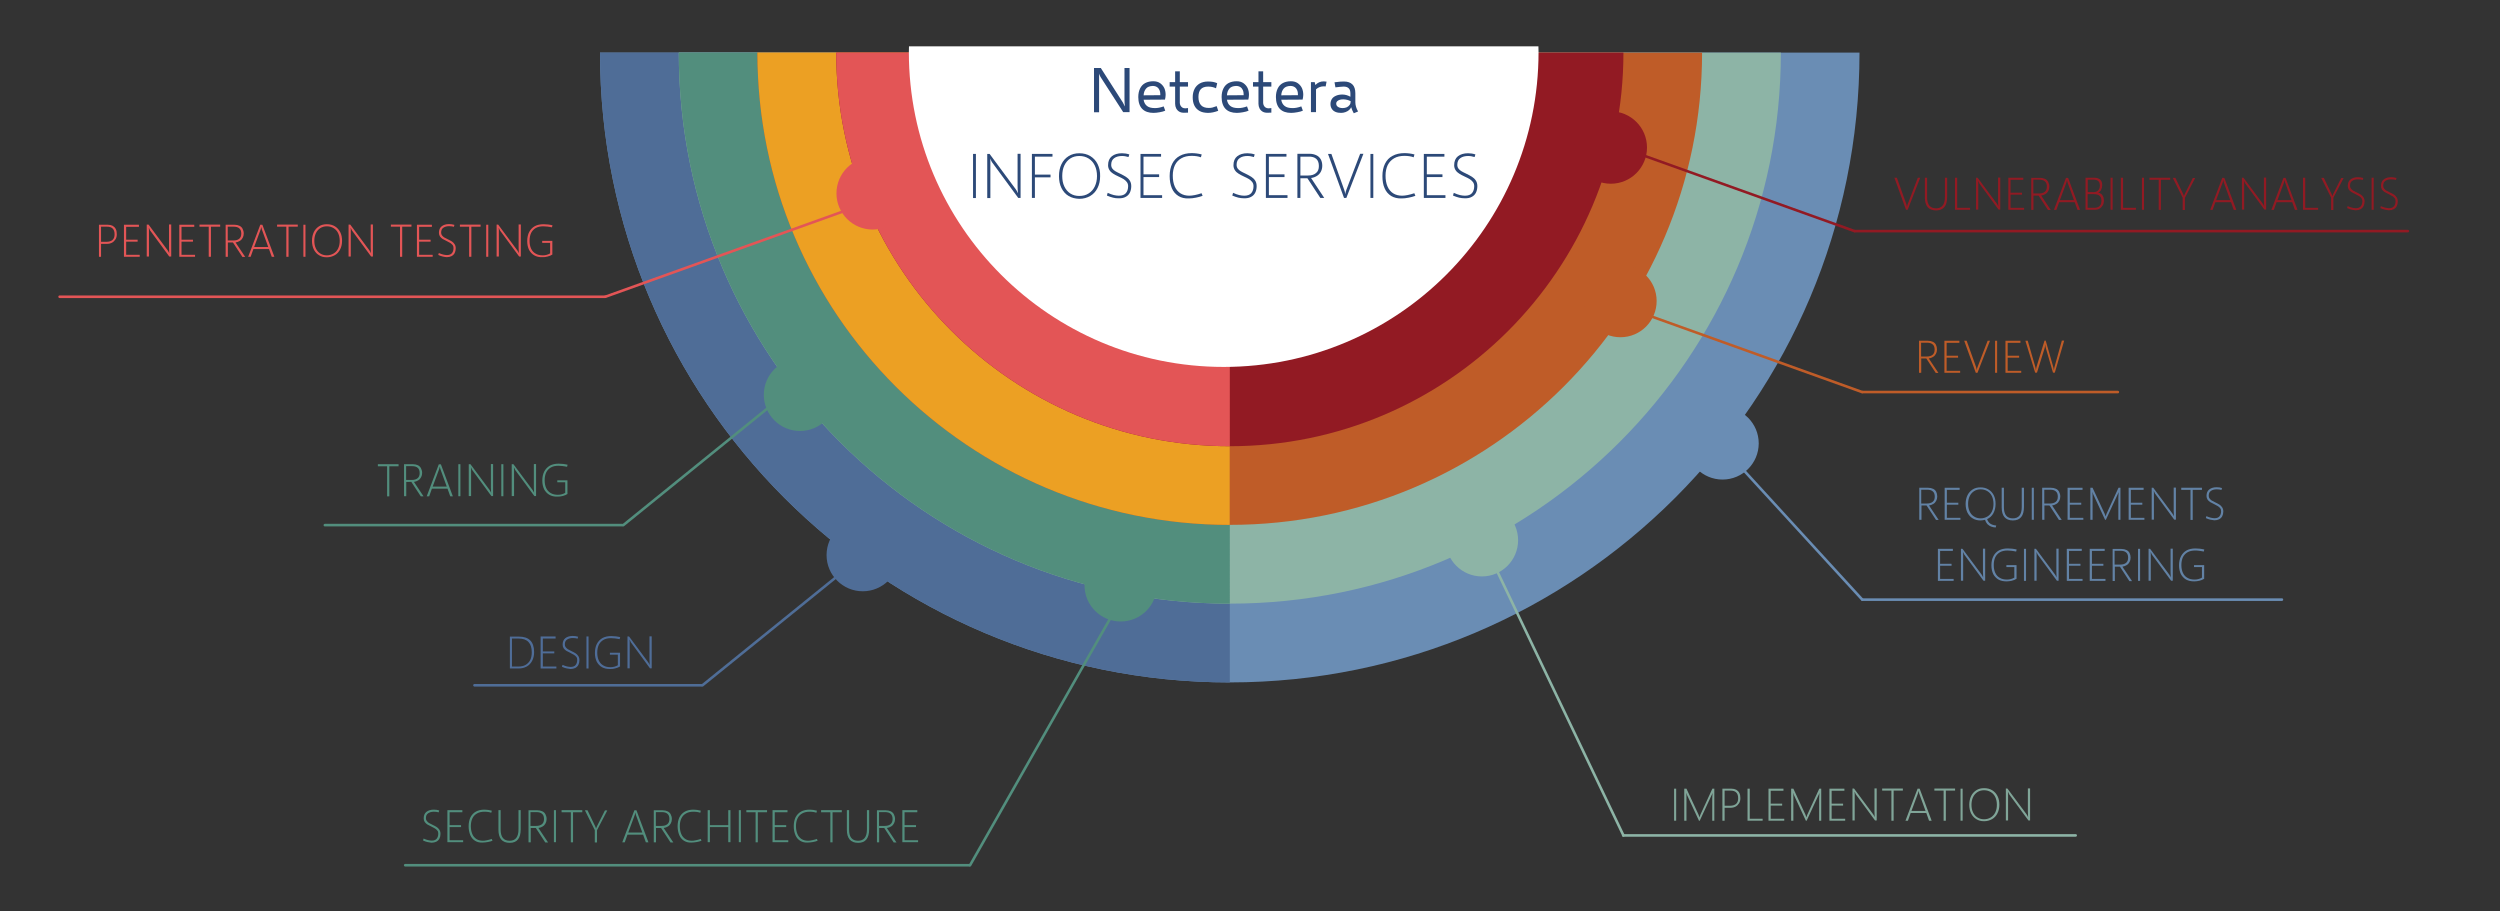 <?xml version="1.0" encoding="utf-8"?>
<!-- Generator: Adobe Illustrator 27.7.0, SVG Export Plug-In . SVG Version: 6.00 Build 0)  -->
<svg version="1.1" id="Layer_1" xmlns="http://www.w3.org/2000/svg" xmlns:xlink="http://www.w3.org/1999/xlink" x="0px" y="0px"
	 viewBox="0 0 1920 700" style="enable-background:new 0 0 1920 700;" xml:space="preserve">
<rect x="0" y="0" width="1920" height="700" fill="#333333" stroke="none"/>
<style type="text/css">
	.st0{enable-background:new    ;}
	.st1{fill:#6282A5;}
	.st2{fill:#528E7D;}
	.st3{fill:#BF5C28;}
	.st4{fill:#921A23;}
	.st5{fill:#E35556;}
	.st6{fill:#80A598;}
	.st7{clip-path:url(#SVGID_00000009573441536495848610000015212036693496855172_);fill:#6A8DB4;}
	.st8{clip-path:url(#SVGID_00000030453945637150902170000011175020511503656582_);fill:#4F6D97;}
	.st9{clip-path:url(#SVGID_00000060740429877588306900000008597289782693508238_);fill:#8DB4A6;}
	.st10{clip-path:url(#SVGID_00000158007414469283894380000014787572780308768390_);fill:#528E7D;}
	.st11{clip-path:url(#SVGID_00000057856634691600727460000009670342650607188156_);fill:#BF5C28;}
	.st12{clip-path:url(#SVGID_00000085945621042190419900000004001553441013842073_);fill:#ECA023;}
	.st13{clip-path:url(#SVGID_00000087404617402091103430000001874055336737635768_);fill:#921A23;}
	.st14{clip-path:url(#SVGID_00000137115744089393685070000006617351667345408169_);fill:#E35556;}
	.st15{clip-path:url(#SVGID_00000052085943346245936430000010198859069759891077_);fill:#FFFFFF;}
	.st16{fill:none;stroke:#6A8DB4;stroke-width:2;stroke-linecap:round;stroke-linejoin:round;stroke-miterlimit:10;}
	.st17{fill:none;stroke:#BF5C28;stroke-width:2;stroke-linecap:round;stroke-miterlimit:10;}
	.st18{fill:none;stroke:#921A23;stroke-width:2;stroke-linecap:round;stroke-linejoin:round;stroke-miterlimit:10;}
	.st19{fill:none;stroke:#E35556;stroke-width:2;stroke-linecap:round;stroke-linejoin:round;stroke-miterlimit:10;}
	.st20{fill:none;stroke:#8DB4A6;stroke-width:2;stroke-linecap:round;stroke-linejoin:round;stroke-miterlimit:10;}
	.st21{fill:none;stroke:#4F6D97;stroke-width:2;stroke-linecap:round;stroke-miterlimit:10;}
	.st22{fill:none;stroke:#528E7D;stroke-width:2;stroke-linecap:round;stroke-linejoin:round;stroke-miterlimit:10;}
	.st23{clip-path:url(#SVGID_00000000931455681662310970000016684451290845953686_);fill:#6A8DB4;}
	.st24{clip-path:url(#SVGID_00000070076371376199466290000016622273588104811152_);fill:#4F6D97;}
	.st25{clip-path:url(#SVGID_00000008857908592693429380000012340913394356497826_);fill:#528E7D;}
	.st26{clip-path:url(#SVGID_00000152972560964517907930000016600098866972780212_);fill:#8DB4A6;}
	.st27{clip-path:url(#SVGID_00000147202470817987541100000012816910758462618755_);fill:#528E7D;}
	.st28{clip-path:url(#SVGID_00000177466734994104005100000002537758822647483320_);fill:#BF5C28;}
	.st29{clip-path:url(#SVGID_00000165913018346632101410000014648934733081663109_);fill:#921A23;}
	.st30{clip-path:url(#SVGID_00000067200636583487409030000002310683415477356719_);fill:#E35556;}
	.st31{fill:#4F6D98;}
	.st32{fill:#2C4978;}
</style>
<g class="st0">
	<path class="st1" d="M1486.8,399.2l-7.2-11h-3.9v11h-1.7v-24.6h6.8c1.5,0,2.7,0.3,3.8,0.8c1.1,0.5,1.9,1.3,2.4,2.3s0.8,2.2,0.8,3.6
		c0,1.3-0.3,2.4-0.8,3.3c-0.5,1-1.2,1.8-2.2,2.4c-0.9,0.6-2,1-3.3,1.2l7.4,11.1H1486.8z M1479.8,386.7c1.9,0,3.4-0.4,4.5-1.3
		c1.1-0.9,1.6-2.2,1.6-4c0-1.8-0.5-3.2-1.5-4c-1-0.9-2.4-1.3-4.3-1.3l-4.6,0v10.6H1479.8z"/>
	<path class="st1" d="M1493.5,374.6h11.5v1.6h-9.8v9.9h8.8v1.5h-8.8v10.1h10.4v1.5h-12.1V374.6z"/>
	<path class="st1" d="M1528.6,402.2c1.2,0.8,2.7,1.2,4.5,1.4l-0.4,1.5c-1.2,0-2.4-0.3-3.5-0.7c-1.1-0.4-2-1.1-2.9-1.9
		c-0.8-0.9-1.4-2-1.8-3.3c-1.1,0.3-2.3,0.5-3.5,0.5c-2.3,0-4.2-0.5-6-1.6c-1.7-1-3-2.5-4-4.4c-0.9-1.9-1.4-4.1-1.4-6.6
		c0-2.5,0.5-4.8,1.4-6.7c0.9-1.9,2.3-3.4,4-4.5c1.7-1.1,3.7-1.6,6-1.6c2.3,0,4.4,0.5,6.1,1.6c1.8,1,3.1,2.5,4.1,4.4
		c1,1.9,1.4,4.1,1.4,6.7c0,2.8-0.6,5.2-1.7,7.2c-1.1,2-2.7,3.5-4.8,4.5C1526.7,400.3,1527.5,401.5,1528.6,402.2z M1512.7,392.8
		c0.8,1.7,1.9,3,3.4,3.9c1.4,0.9,3.1,1.4,5,1.4c2,0,3.7-0.5,5.2-1.4c1.5-0.9,2.7-2.2,3.5-3.9c0.8-1.7,1.2-3.6,1.2-5.8
		c0-2.2-0.4-4.2-1.2-5.9s-2-3-3.5-3.9c-1.5-0.9-3.2-1.4-5.2-1.4c-1.9,0-3.6,0.5-5,1.4c-1.4,0.9-2.6,2.2-3.4,3.9
		c-0.8,1.7-1.2,3.7-1.2,5.9C1511.5,389.2,1511.9,391.2,1512.7,392.8z"/>
	<path class="st1" d="M1539.4,397.1c-1.4-1.7-2.1-4.2-2.1-7.4v-15.1h1.7v14.9c0,5.8,2.3,8.6,6.9,8.6c4.5,0,6.8-2.9,6.8-8.7v-14.8
		h1.7v14.7c0,6.9-2.8,10.4-8.5,10.4C1543,399.7,1540.8,398.8,1539.4,397.1z"/>
	<path class="st1" d="M1560.4,374.6h1.6v24.6h-1.6V374.6z"/>
	<path class="st1" d="M1581.2,399.2l-7.2-11h-3.9v11h-1.7v-24.6h6.8c1.5,0,2.7,0.3,3.8,0.8c1.1,0.5,1.9,1.3,2.4,2.3s0.9,2.2,0.9,3.6
		c0,1.3-0.3,2.4-0.8,3.3c-0.5,1-1.2,1.8-2.2,2.4c-0.9,0.6-2,1-3.3,1.2l7.4,11.1H1581.2z M1574.3,386.7c1.9,0,3.4-0.4,4.5-1.3
		c1.1-0.9,1.6-2.2,1.6-4c0-1.8-0.5-3.2-1.5-4c-1-0.9-2.4-1.3-4.3-1.3l-4.6,0v10.6H1574.3z"/>
	<path class="st1" d="M1587.9,374.6h11.5v1.6h-9.8v9.9h8.8v1.5h-8.8v10.1h10.4v1.5h-12.1V374.6z"/>
	<path class="st1" d="M1605.5,374.6h1.6l9.3,20c0.2,0.4,0.4,0.9,0.5,1.4c0.1,0.3,0.1,0.4,0.2,0.5h0.1c0-0.1,0.1-0.3,0.2-0.8
		c0.1-0.4,0.3-0.8,0.4-1.1l9.2-20h1.5v24.6h-1.6v-16.9c0-1.3,0.1-2.7,0.2-4.2h-0.1c-0.1,0.5-0.4,1.1-0.8,1.9l-8.9,19.2h-0.6
		l-9.2-19.8c-0.1-0.4-0.3-0.9-0.4-1.4h-0.1c0.1,0.7,0.1,2.2,0.1,4.7v16.5h-1.7V374.6z"/>
	<path class="st1" d="M1634.8,374.6h11.5v1.6h-9.8v9.9h8.8v1.5h-8.8v10.1h10.4v1.5h-12.1V374.6z"/>
	<path class="st1" d="M1652.4,374.6h1.3l14.7,19.8c0.2,0.2,0.3,0.5,0.6,1c0.2,0.4,0.4,0.8,0.5,1h0.1c-0.1-0.4-0.1-1-0.1-1.8
		c0-0.8-0.1-1.5-0.1-2.2v-17.9h1.7l0,24.6h-1.3l-14.7-20c-0.2-0.3-0.5-1-0.9-1.9h-0.1c0,0.2,0.1,0.7,0.1,1.5c0,0.8,0,1.5,0,2.2v18.2
		h-1.7V374.6z"/>
	<path class="st1" d="M1682.3,376.2h-7.1v-1.6h15.9v1.6h-7.1v23.1h-1.7V376.2z"/>
	<path class="st1" d="M1697.5,399.1c-1-0.2-2.1-0.6-3.4-1.2l0.4-1.5c1.3,0.6,2.5,1,3.4,1.2c1,0.2,1.9,0.4,2.8,0.4
		c1.8,0,3.1-0.5,3.9-1.5s1.2-2.3,1.2-3.9c0-0.9-0.2-1.7-0.7-2.3c-0.5-0.6-1.1-1.2-1.8-1.6c-0.7-0.4-1.7-0.9-2.8-1.5
		c-1.3-0.6-2.3-1.2-3.1-1.6c-0.8-0.5-1.4-1.1-2-1.9c-0.5-0.8-0.8-1.7-0.8-2.8c0-2.2,0.7-3.9,2.1-5c1.4-1.1,3.3-1.7,5.7-1.7
		c1.4,0,2.8,0.2,4.1,0.6l-0.4,1.5l-0.4-0.1c-0.6-0.1-1.1-0.3-1.6-0.3c-0.5-0.1-1-0.1-1.7-0.1c-1.8,0-3.2,0.4-4.4,1.2
		c-1.2,0.8-1.7,2-1.7,3.8c0,0.8,0.2,1.5,0.7,2.1c0.4,0.6,1,1.1,1.6,1.5c0.7,0.4,1.5,0.8,2.7,1.4c1.3,0.6,2.4,1.2,3.2,1.7
		c0.8,0.5,1.5,1.2,2.1,2.1c0.6,0.9,0.9,1.9,0.9,3.2c0,1.4-0.3,2.6-0.8,3.6c-0.5,1-1.3,1.8-2.4,2.4c-1,0.5-2.3,0.8-3.7,0.8
		C1699.5,399.4,1698.5,399.3,1697.5,399.1z"/>
</g>
<g class="st0">
	<path class="st1" d="M1488.3,421.5h11.5v1.6h-9.8v9.9h8.8v1.5h-8.8v10.1h10.4v1.5h-12.1V421.5z"/>
	<path class="st1" d="M1505.9,421.5h1.3l14.7,19.8c0.2,0.2,0.3,0.5,0.6,1c0.2,0.4,0.4,0.8,0.5,1h0.1c-0.1-0.4-0.1-1-0.1-1.8
		c0-0.8-0.1-1.5-0.1-2.2v-17.9h1.7l0,24.6h-1.3l-14.7-20c-0.2-0.3-0.5-1-0.9-1.9h-0.1c0,0.2,0.1,0.7,0.1,1.5c0,0.8,0,1.5,0,2.2v18.2
		h-1.7V421.5z"/>
	<path class="st1" d="M1534.8,445.1c-1.7-1-3-2.4-4-4.2c-0.9-1.9-1.4-4.1-1.4-6.7c0-2.7,0.5-5.1,1.5-7c1-2,2.4-3.4,4.3-4.5
		c1.9-1,4.1-1.5,6.8-1.5c1.1,0,2.2,0.1,3.4,0.2c1.2,0.2,2.3,0.3,3.4,0.6l-0.4,1.6c-1.2-0.3-2.4-0.4-3.6-0.6
		c-1.2-0.1-2.2-0.2-3.1-0.2c-2.2,0-4.1,0.4-5.7,1.3s-2.8,2.2-3.6,3.8c-0.8,1.7-1.2,3.7-1.2,6.1c0,2.3,0.4,4.3,1.2,6
		c0.8,1.7,1.9,2.9,3.5,3.8c1.5,0.9,3.3,1.3,5.5,1.3c1,0,2-0.1,3-0.4c1-0.3,1.8-0.6,2.6-1.1v-8.1h-6.1v-1.5h7.8l0,10.5
		c-1.1,0.7-2.3,1.2-3.6,1.5s-2.7,0.5-4,0.5C1538.6,446.5,1536.6,446.1,1534.8,445.1z"/>
	<path class="st1" d="M1554.4,421.5h1.6v24.6h-1.6V421.5z"/>
	<path class="st1" d="M1562.3,421.5h1.3l14.7,19.8c0.2,0.2,0.3,0.5,0.6,1c0.2,0.4,0.4,0.8,0.5,1h0.1c-0.1-0.4-0.1-1-0.1-1.8
		c0-0.8-0.1-1.5-0.1-2.2v-17.9h1.7l0,24.6h-1.3l-14.7-20c-0.2-0.3-0.5-1-0.9-1.9h-0.1c0,0.2,0.1,0.7,0.1,1.5c0,0.8,0,1.5,0,2.2v18.2
		h-1.7V421.5z"/>
	<path class="st1" d="M1587.3,421.5h11.5v1.6h-9.8v9.9h8.8v1.5h-8.8v10.1h10.4v1.5h-12.1V421.5z"/>
	<path class="st1" d="M1604.9,421.5h11.5v1.6h-9.8v9.9h8.8v1.5h-8.8v10.1h10.4v1.5h-12.1V421.5z"/>
	<path class="st1" d="M1635.3,446.2l-7.2-11h-3.9v11h-1.7v-24.6h6.8c1.5,0,2.7,0.3,3.8,0.8c1.1,0.5,1.9,1.3,2.4,2.3s0.8,2.2,0.8,3.6
		c0,1.3-0.3,2.4-0.8,3.3c-0.5,1-1.2,1.8-2.2,2.4c-0.9,0.6-2,1-3.3,1.2l7.4,11.1H1635.3z M1628.3,433.6c1.9,0,3.4-0.4,4.5-1.3
		c1.1-0.9,1.6-2.2,1.6-4c0-1.8-0.5-3.2-1.5-4c-1-0.9-2.4-1.3-4.3-1.3l-4.6,0v10.6H1628.3z"/>
	<path class="st1" d="M1642,421.5h1.6v24.6h-1.6V421.5z"/>
	<path class="st1" d="M1650,421.5h1.3l14.7,19.8c0.2,0.2,0.3,0.5,0.6,1c0.2,0.4,0.4,0.8,0.5,1h0.1c-0.1-0.4-0.1-1-0.1-1.8
		c0-0.8-0.1-1.5-0.1-2.2v-17.9h1.7l0,24.6h-1.3l-14.7-20c-0.2-0.3-0.5-1-0.9-1.9h-0.1c0,0.2,0.1,0.7,0.1,1.5c0,0.8,0,1.5,0,2.2v18.2
		h-1.7V421.5z"/>
	<path class="st1" d="M1678.9,445.1c-1.7-1-3-2.4-4-4.2c-0.9-1.9-1.4-4.1-1.4-6.7c0-2.7,0.5-5.1,1.5-7s2.4-3.4,4.3-4.5
		c1.9-1,4.1-1.5,6.8-1.5c1.1,0,2.2,0.1,3.4,0.2c1.2,0.2,2.3,0.3,3.4,0.6l-0.4,1.6c-1.2-0.3-2.4-0.4-3.6-0.6s-2.2-0.2-3.1-0.2
		c-2.2,0-4.1,0.4-5.7,1.3c-1.6,0.9-2.8,2.2-3.6,3.8c-0.8,1.7-1.2,3.7-1.2,6.1c0,2.3,0.4,4.3,1.2,6c0.8,1.7,1.9,2.9,3.5,3.8
		c1.5,0.9,3.3,1.3,5.5,1.3c1,0,2-0.1,3-0.4c1-0.3,1.8-0.6,2.6-1.1v-8.1h-6.1v-1.5h7.8l0,10.5c-1.1,0.7-2.3,1.2-3.6,1.5
		s-2.7,0.5-4,0.5C1682.8,446.5,1680.7,446.1,1678.9,445.1z"/>
</g>
<g class="st0">
	<path class="st2" d="M328.3,646.7c-1-0.2-2.1-0.6-3.4-1.2l0.4-1.5c1.3,0.6,2.5,1,3.4,1.2c1,0.2,1.9,0.4,2.8,0.4
		c1.8,0,3.1-0.5,3.9-1.5c0.8-1,1.2-2.3,1.2-3.9c0-0.9-0.2-1.7-0.7-2.3c-0.5-0.6-1.1-1.2-1.8-1.6s-1.7-0.9-2.8-1.5
		c-1.3-0.6-2.3-1.2-3.1-1.6c-0.8-0.5-1.4-1.1-2-1.9c-0.5-0.8-0.8-1.7-0.8-2.8c0-2.2,0.7-3.9,2.1-5c1.4-1.1,3.3-1.7,5.7-1.7
		c1.4,0,2.8,0.2,4.1,0.6l-0.4,1.5l-0.4-0.1c-0.6-0.1-1.1-0.3-1.6-0.3s-1-0.1-1.7-0.1c-1.8,0-3.2,0.4-4.4,1.2c-1.2,0.8-1.7,2-1.7,3.8
		c0,0.8,0.2,1.5,0.7,2.1s1,1.1,1.6,1.5c0.7,0.4,1.5,0.8,2.7,1.4c1.3,0.6,2.4,1.2,3.2,1.7c0.8,0.5,1.5,1.2,2.1,2.1
		c0.6,0.9,0.9,1.9,0.9,3.2c0,1.4-0.3,2.6-0.8,3.6c-0.5,1-1.3,1.8-2.4,2.4c-1,0.5-2.3,0.8-3.7,0.8C330.4,647,329.3,646.9,328.3,646.7
		z"/>
	<path class="st2" d="M343.6,622.2h11.5v1.6h-9.8v9.9h8.8v1.5h-8.8v10.1h10.4v1.5h-12.1V622.2z"/>
	<path class="st2" d="M364.8,645.7c-1.6-1-2.8-2.4-3.6-4.3c-0.8-1.9-1.3-4.2-1.3-6.8c0-2.7,0.5-5,1.4-6.9c1-1.9,2.4-3.4,4.2-4.4
		c1.8-1,4.1-1.5,6.6-1.5c1.8,0,3.6,0.3,5.6,0.8l-0.4,1.6c-1.4-0.5-3.1-0.8-5.2-0.8c-2.2,0-4.1,0.4-5.7,1.3c-1.6,0.9-2.8,2.1-3.6,3.8
		c-0.8,1.7-1.2,3.7-1.2,6c0,2.3,0.4,4.3,1.1,6c0.7,1.7,1.8,3,3.2,3.9c1.4,0.9,3.1,1.3,5,1.3c0.9,0,1.9-0.1,3.1-0.4
		c1.2-0.2,2.4-0.6,3.7-1l0.5,1.4c-1.1,0.4-2.3,0.8-3.7,1s-2.7,0.4-4,0.4C368.3,647.2,366.4,646.7,364.8,645.7z"/>
	<path class="st2" d="M384.9,644.7c-1.4-1.7-2.1-4.2-2.1-7.4v-15.1h1.7v14.9c0,5.8,2.3,8.6,6.9,8.6c4.5,0,6.8-2.9,6.8-8.7v-14.8h1.7
		v14.7c0,6.9-2.8,10.4-8.4,10.4C388.5,647.3,386.3,646.4,384.9,644.7z"/>
	<path class="st2" d="M418.7,646.9l-7.2-11h-3.9v11h-1.7v-24.6h6.8c1.5,0,2.7,0.3,3.8,0.8c1.1,0.5,1.9,1.3,2.4,2.3s0.9,2.2,0.9,3.6
		c0,1.3-0.3,2.4-0.8,3.3c-0.5,1-1.2,1.8-2.2,2.4c-0.9,0.6-2,1-3.3,1.2l7.4,11.1H418.7z M411.7,634.3c1.9,0,3.4-0.4,4.5-1.3
		c1.1-0.9,1.6-2.2,1.6-4c0-1.8-0.5-3.2-1.5-4c-1-0.9-2.4-1.3-4.3-1.3l-4.6,0v10.6H411.7z"/>
	<path class="st2" d="M425.4,622.2h1.6v24.6h-1.6V622.2z"/>
	<path class="st2" d="M438.4,623.8h-7.1v-1.6h15.9v1.6h-7.1v23.1h-1.7V623.8z"/>
	<path class="st2" d="M456.8,637.5l-7.6-15.2h2l5.9,12.3c0.1,0.1,0.2,0.4,0.3,0.7c0.1,0.3,0.2,0.6,0.3,0.9h0.1
		c0.1-0.4,0.3-0.9,0.6-1.5l6.2-12.3h1.8l-7.9,15.2v9.4h-1.7V637.5z"/>
	<path class="st2" d="M493.9,641h-12l-2.1,5.9h-1.9l9.3-24.6h1.6l9.2,24.6h-2L493.9,641z M493.3,639.4l-4.9-13.5
		c0-0.2-0.1-0.4-0.2-0.8c-0.1-0.3-0.1-0.6-0.2-0.9h-0.1c0,0.2-0.1,0.5-0.2,0.9c-0.1,0.4-0.2,0.7-0.2,0.8l-5,13.5H493.3z"/>
	<path class="st2" d="M514.9,646.9l-7.2-11h-3.9v11h-1.7v-24.6h6.8c1.5,0,2.7,0.3,3.8,0.8c1.1,0.5,1.9,1.3,2.4,2.3s0.9,2.2,0.9,3.6
		c0,1.3-0.3,2.4-0.8,3.3c-0.5,1-1.2,1.8-2.2,2.4c-0.9,0.6-2,1-3.3,1.2l7.4,11.1H514.9z M508,634.3c1.9,0,3.4-0.4,4.5-1.3
		c1.1-0.9,1.6-2.2,1.6-4c0-1.8-0.5-3.2-1.5-4c-1-0.9-2.4-1.3-4.3-1.3l-4.6,0v10.6H508z"/>
	<path class="st2" d="M525.3,645.7c-1.6-1-2.8-2.4-3.6-4.3c-0.8-1.9-1.3-4.2-1.3-6.8c0-2.7,0.5-5,1.4-6.9c1-1.9,2.4-3.4,4.2-4.4
		c1.8-1,4.1-1.5,6.6-1.5c1.8,0,3.6,0.3,5.6,0.8l-0.4,1.6c-1.4-0.5-3.1-0.8-5.2-0.8c-2.2,0-4.1,0.4-5.7,1.3c-1.6,0.9-2.8,2.1-3.6,3.8
		c-0.8,1.7-1.2,3.7-1.2,6c0,2.3,0.4,4.3,1.1,6c0.7,1.7,1.8,3,3.2,3.9c1.4,0.9,3.1,1.3,5,1.3c0.9,0,1.9-0.1,3.1-0.4
		c1.2-0.2,2.4-0.6,3.7-1l0.5,1.4c-1.1,0.4-2.3,0.8-3.7,1s-2.7,0.4-4,0.4C528.8,647.2,526.9,646.7,525.3,645.7z"/>
	<path class="st2" d="M543.5,622.2h1.7v11.5h14.1v-11.5h1.7v24.6h-1.7v-11.6h-14.1v11.6h-1.7V622.2z"/>
	<path class="st2" d="M567.4,622.2h1.6v24.6h-1.6V622.2z"/>
	<path class="st2" d="M580.3,623.8h-7.1v-1.6h15.9v1.6H582v23.1h-1.7V623.8z"/>
	<path class="st2" d="M593.3,622.2h11.5v1.6H595v9.9h8.8v1.5H595v10.1h10.4v1.5h-12.1V622.2z"/>
	<path class="st2" d="M614.5,645.7c-1.6-1-2.8-2.4-3.6-4.3c-0.8-1.9-1.3-4.2-1.3-6.8c0-2.7,0.5-5,1.4-6.9c1-1.9,2.4-3.4,4.2-4.4
		c1.8-1,4.1-1.5,6.6-1.5c1.8,0,3.6,0.3,5.6,0.8l-0.4,1.6c-1.4-0.5-3.1-0.8-5.2-0.8c-2.2,0-4.1,0.4-5.7,1.3c-1.6,0.9-2.8,2.1-3.6,3.8
		c-0.8,1.7-1.2,3.7-1.2,6c0,2.3,0.4,4.3,1.1,6c0.7,1.7,1.8,3,3.2,3.9c1.4,0.9,3.1,1.3,5,1.3c0.9,0,1.9-0.1,3.1-0.4
		c1.2-0.2,2.4-0.6,3.7-1l0.5,1.4c-1.1,0.4-2.3,0.8-3.7,1s-2.7,0.4-4,0.4C618,647.2,616.1,646.7,614.5,645.7z"/>
	<path class="st2" d="M637.7,623.8h-7.1v-1.6h15.9v1.6h-7.1v23.1h-1.7V623.8z"/>
	<path class="st2" d="M652.5,644.7c-1.4-1.7-2.1-4.2-2.1-7.4v-15.1h1.7v14.9c0,5.8,2.3,8.6,6.9,8.6c4.5,0,6.8-2.9,6.8-8.7v-14.8h1.7
		v14.7c0,6.9-2.8,10.4-8.4,10.4C656.1,647.3,653.9,646.4,652.5,644.7z"/>
	<path class="st2" d="M686.3,646.9l-7.2-11h-3.9v11h-1.7v-24.6h6.8c1.5,0,2.7,0.3,3.8,0.8c1.1,0.5,1.9,1.3,2.4,2.3s0.9,2.2,0.9,3.6
		c0,1.3-0.3,2.4-0.8,3.3c-0.5,1-1.2,1.8-2.2,2.4c-0.9,0.6-2,1-3.3,1.2l7.4,11.1H686.3z M679.4,634.3c1.9,0,3.4-0.4,4.5-1.3
		c1.1-0.9,1.6-2.2,1.6-4c0-1.8-0.5-3.2-1.5-4c-1-0.9-2.4-1.3-4.3-1.3l-4.6,0v10.6H679.4z"/>
	<path class="st2" d="M693,622.2h11.5v1.6h-9.8v9.9h8.8v1.5h-8.8v10.1h10.4v1.5H693V622.2z"/>
</g>
<g class="st0">
	<path class="st3" d="M1486.6,286.3l-7.2-11h-3.9v11h-1.7v-24.6h6.8c1.5,0,2.7,0.3,3.8,0.8c1.1,0.5,1.9,1.3,2.4,2.3s0.8,2.2,0.8,3.6
		c0,1.3-0.3,2.4-0.8,3.3c-0.5,1-1.2,1.8-2.2,2.4c-0.9,0.6-2,1-3.3,1.2l7.4,11.1H1486.6z M1479.7,273.8c1.9,0,3.4-0.4,4.5-1.3
		c1.1-0.9,1.6-2.2,1.6-4c0-1.8-0.5-3.2-1.5-4c-1-0.9-2.4-1.3-4.3-1.3l-4.6,0v10.6H1479.7z"/>
	<path class="st3" d="M1493.3,261.7h11.5v1.6h-9.8v9.9h8.8v1.5h-8.8v10.1h10.4v1.5h-12.1V261.7z"/>
	<path class="st3" d="M1508.5,261.7h1.9l7.2,20.1c0.2,0.6,0.4,1.4,0.5,2.2h0.1c0.1-0.7,0.3-1.5,0.6-2.2l7.7-20.1l1.8,0l-9.6,24.6
		h-1.3L1508.5,261.7z"/>
	<path class="st3" d="M1532.2,261.7h1.6v24.6h-1.6V261.7z"/>
	<path class="st3" d="M1540.2,261.7h11.5v1.6h-9.8v9.9h8.8v1.5h-8.8v10.1h10.4v1.5h-12.1V261.7z"/>
	<path class="st3" d="M1555.5,261.7h1.8l5.8,20c0.1,0.4,0.2,0.8,0.3,1.2c0.1,0.5,0.1,0.9,0.1,1.2h0.1c0-0.3,0.1-0.7,0.2-1.2
		s0.2-0.9,0.3-1.3l6.1-20h0.9l5.8,20.2c0.2,0.6,0.3,1.4,0.4,2.3h0.1c0-0.3,0.1-0.6,0.2-1.1s0.2-0.9,0.3-1.3l5.6-20.1h1.8l-7.2,24.6
		h-1.4l-5.5-18.9c-0.1-0.3-0.2-0.7-0.3-1.2c-0.1-0.5-0.1-0.9-0.1-1.3h-0.1c-0.1,1-0.2,1.8-0.4,2.5l-5.9,18.9h-1.4L1555.5,261.7z"/>
</g>
<g class="st0">
	<path class="st4" d="M1454.9,136.5h1.9l7.2,20.1c0.2,0.6,0.4,1.4,0.5,2.2h0.1c0.1-0.7,0.3-1.5,0.6-2.2l7.7-20.1l1.8,0l-9.6,24.6
		h-1.3L1454.9,136.5z"/>
	<path class="st4" d="M1480.4,159c-1.4-1.7-2.1-4.2-2.1-7.4v-15.1h1.7v14.9c0,5.8,2.3,8.6,6.9,8.6c4.5,0,6.8-2.9,6.8-8.7v-14.8h1.7
		v14.7c0,6.9-2.8,10.4-8.5,10.4C1484,161.6,1481.8,160.7,1480.4,159z"/>
	<path class="st4" d="M1501.4,136.5h1.7v23.1h9.9v1.5h-11.6V136.5z"/>
	<path class="st4" d="M1517.5,136.5h1.3l14.7,19.8c0.2,0.2,0.3,0.5,0.6,1c0.2,0.4,0.4,0.8,0.5,1h0.1c-0.1-0.4-0.1-1-0.1-1.8
		c0-0.8-0.1-1.5-0.1-2.2v-17.9h1.7l0,24.6h-1.3l-14.7-20c-0.2-0.3-0.5-1-0.9-1.9h-0.1c0,0.2,0.1,0.7,0.1,1.5c0,0.8,0,1.5,0,2.2v18.2
		h-1.7V136.5z"/>
	<path class="st4" d="M1542.4,136.5h11.5v1.6h-9.8v9.9h8.8v1.5h-8.8v10.1h10.4v1.5h-12.1V136.5z"/>
	<path class="st4" d="M1572.8,161.2l-7.2-11h-3.9v11h-1.7v-24.6h6.8c1.5,0,2.7,0.3,3.8,0.8c1.1,0.5,1.9,1.3,2.4,2.3s0.9,2.2,0.9,3.6
		c0,1.3-0.3,2.4-0.8,3.3c-0.5,1-1.2,1.8-2.2,2.4c-0.9,0.6-2,1-3.3,1.2l7.4,11.1H1572.8z M1565.9,148.6c1.9,0,3.4-0.4,4.5-1.3
		c1.1-0.9,1.6-2.2,1.6-4c0-1.8-0.5-3.2-1.5-4c-1-0.9-2.4-1.3-4.3-1.3l-4.6,0v10.6H1565.9z"/>
	<path class="st4" d="M1593.4,155.3h-12l-2.1,5.9h-1.9l9.3-24.6h1.6l9.2,24.6h-2L1593.4,155.3z M1592.8,153.7l-4.9-13.5
		c0-0.2-0.1-0.4-0.2-0.8c-0.1-0.3-0.1-0.6-0.2-0.9h-0.1c0,0.2-0.1,0.5-0.2,0.9c-0.1,0.4-0.2,0.7-0.2,0.8l-5,13.5H1592.8z"/>
	<path class="st4" d="M1601.7,161.1v-24.6h7.1c1.1,0,2.1,0.2,3,0.7c0.9,0.4,1.6,1.1,2,1.9c0.5,0.8,0.7,1.9,0.7,3
		c0,1.4-0.3,2.6-0.8,3.6c-0.5,1-1.3,1.8-2.2,2.2v0.1c0.9,0.1,1.6,0.5,2.3,1c0.6,0.5,1.1,1.2,1.5,2.1c0.3,0.9,0.5,1.8,0.5,2.9
		c0,1.4-0.3,2.7-0.9,3.7s-1.4,1.9-2.4,2.5c-1,0.6-2.2,0.9-3.4,0.9L1601.7,161.1z M1607.6,147.6c1.6,0,2.8-0.4,3.7-1.3
		c0.9-0.8,1.4-2.1,1.4-3.7c0-1.6-0.4-2.8-1.2-3.5c-0.8-0.7-2-1.1-3.5-1.1h-4.6v9.5H1607.6z M1608.6,159.6c1.6,0,3-0.5,3.9-1.4
		c1-1,1.4-2.3,1.4-4.2c0-3.3-2-4.9-6-4.9h-4.6v10.5H1608.6z"/>
	<path class="st4" d="M1620.9,136.5h1.6v24.6h-1.6V136.5z"/>
	<path class="st4" d="M1628.8,136.5h1.7v23.1h9.9v1.5h-11.6V136.5z"/>
	<path class="st4" d="M1645,136.5h1.6v24.6h-1.6V136.5z"/>
	<path class="st4" d="M1657.9,138.1h-7.1v-1.6h15.9v1.6h-7.1v23.1h-1.7V138.1z"/>
	<path class="st4" d="M1676.3,151.8l-7.6-15.2h2l5.9,12.3c0.1,0.1,0.2,0.4,0.3,0.7c0.1,0.3,0.2,0.6,0.3,0.9h0.1
		c0.1-0.4,0.3-0.9,0.6-1.5l6.2-12.3h1.8l-7.9,15.2v9.4h-1.7V151.8z"/>
	<path class="st4" d="M1713.4,155.3h-12l-2.1,5.9h-1.9l9.3-24.6h1.6l9.2,24.6h-2L1713.4,155.3z M1712.8,153.7l-4.9-13.5
		c0-0.2-0.1-0.4-0.2-0.8c-0.1-0.3-0.1-0.6-0.2-0.9h-0.1c0,0.2-0.1,0.5-0.2,0.9c-0.1,0.4-0.2,0.7-0.2,0.8l-5,13.5H1712.8z"/>
	<path class="st4" d="M1721.7,136.5h1.3l14.7,19.8c0.2,0.2,0.3,0.5,0.6,1c0.2,0.4,0.4,0.8,0.5,1h0.1c-0.1-0.4-0.1-1-0.1-1.8
		c0-0.8-0.1-1.5-0.1-2.2v-17.9h1.7l0,24.6h-1.3l-14.7-20c-0.2-0.3-0.5-1-0.9-1.9h-0.1c0,0.2,0.1,0.7,0.1,1.5c0,0.8,0,1.5,0,2.2v18.2
		h-1.7V136.5z"/>
	<path class="st4" d="M1760.4,155.3h-12l-2.1,5.9h-1.9l9.3-24.6h1.6l9.2,24.6h-2L1760.4,155.3z M1759.9,153.7l-4.9-13.5
		c0-0.2-0.1-0.4-0.2-0.8c-0.1-0.3-0.1-0.6-0.2-0.9h-0.1c0,0.2-0.1,0.5-0.2,0.9c-0.1,0.4-0.2,0.7-0.2,0.8l-5,13.5H1759.9z"/>
	<path class="st4" d="M1768.7,136.5h1.7v23.1h9.9v1.5h-11.6V136.5z"/>
	<path class="st4" d="M1790.3,151.8l-7.6-15.2h2l5.9,12.3c0.1,0.1,0.2,0.4,0.3,0.7c0.1,0.3,0.2,0.6,0.3,0.9h0.1
		c0.1-0.4,0.3-0.9,0.6-1.5l6.2-12.3h1.8l-7.9,15.2v9.4h-1.7V151.8z"/>
	<path class="st4" d="M1806,161c-1-0.2-2.1-0.6-3.4-1.2l0.4-1.5c1.3,0.6,2.5,1,3.4,1.2c1,0.2,1.9,0.4,2.8,0.4c1.8,0,3.1-0.5,3.9-1.5
		c0.8-1,1.2-2.3,1.2-3.9c0-0.9-0.2-1.7-0.7-2.3c-0.5-0.6-1.1-1.2-1.8-1.6c-0.7-0.4-1.7-0.9-2.8-1.5c-1.3-0.6-2.3-1.2-3.1-1.6
		c-0.8-0.5-1.4-1.1-2-1.9c-0.5-0.8-0.8-1.7-0.8-2.8c0-2.2,0.7-3.9,2.1-5c1.4-1.1,3.3-1.7,5.7-1.7c1.4,0,2.8,0.2,4.1,0.6l-0.4,1.5
		l-0.4-0.1c-0.6-0.1-1.1-0.3-1.6-0.3c-0.5-0.1-1-0.1-1.7-0.1c-1.8,0-3.2,0.4-4.4,1.2s-1.7,2-1.7,3.8c0,0.8,0.2,1.5,0.7,2.1
		c0.4,0.6,1,1.1,1.6,1.5c0.7,0.4,1.5,0.8,2.7,1.4c1.3,0.6,2.4,1.2,3.2,1.7c0.8,0.5,1.5,1.2,2.1,2.1c0.6,0.9,0.9,1.9,0.9,3.2
		c0,1.4-0.3,2.6-0.8,3.6c-0.5,1-1.3,1.8-2.4,2.4c-1,0.5-2.3,0.8-3.7,0.8C1808,161.4,1807,161.2,1806,161z"/>
	<path class="st4" d="M1821.4,136.5h1.6v24.6h-1.6V136.5z"/>
	<path class="st4" d="M1831.5,161c-1-0.2-2.1-0.6-3.4-1.2l0.4-1.5c1.3,0.6,2.5,1,3.4,1.2c1,0.2,1.9,0.4,2.8,0.4
		c1.8,0,3.1-0.5,3.9-1.5s1.2-2.3,1.2-3.9c0-0.9-0.2-1.7-0.7-2.3c-0.5-0.6-1.1-1.2-1.8-1.6c-0.7-0.4-1.7-0.9-2.8-1.5
		c-1.3-0.6-2.3-1.2-3.1-1.6c-0.8-0.5-1.4-1.1-2-1.9c-0.5-0.8-0.8-1.7-0.8-2.8c0-2.2,0.7-3.9,2.1-5c1.4-1.1,3.3-1.7,5.7-1.7
		c1.4,0,2.8,0.2,4.1,0.6l-0.4,1.5l-0.4-0.1c-0.6-0.1-1.1-0.3-1.6-0.3c-0.5-0.1-1-0.1-1.7-0.1c-1.8,0-3.2,0.4-4.4,1.2
		c-1.2,0.8-1.7,2-1.7,3.8c0,0.8,0.2,1.5,0.7,2.1c0.4,0.6,1,1.1,1.6,1.5c0.7,0.4,1.5,0.8,2.7,1.4c1.3,0.6,2.4,1.2,3.2,1.7
		c0.8,0.5,1.5,1.2,2.1,2.1c0.6,0.9,0.9,1.9,0.9,3.2c0,1.4-0.3,2.6-0.8,3.6c-0.5,1-1.3,1.8-2.4,2.4c-1,0.5-2.3,0.8-3.7,0.8
		C1833.5,161.4,1832.5,161.2,1831.5,161z"/>
</g>
<g class="st0">
	<path class="st5" d="M76,172.6h6.8c1.4,0,2.7,0.3,3.7,0.8c1,0.6,1.9,1.4,2.4,2.5c0.6,1.1,0.8,2.4,0.8,4c0,1.5-0.3,2.8-1,3.9
		c-0.7,1.1-1.6,2-2.7,2.6c-1.2,0.6-2.5,0.9-4,0.9h-4.4v9.9H76V172.6z M81.9,185.7c1.9,0,3.4-0.5,4.5-1.4c1.1-1,1.6-2.4,1.6-4.3
		c0-2.1-0.5-3.6-1.5-4.5c-1-1-2.4-1.4-4.3-1.4l-4.6,0v11.6H81.9z"/>
	<path class="st5" d="M95.2,172.6h11.5v1.6h-9.8v9.9h8.8v1.5h-8.8v10.1h10.4v1.5H95.2V172.6z"/>
	<path class="st5" d="M112.8,172.5h1.3l14.7,19.8c0.2,0.2,0.3,0.5,0.6,1c0.2,0.4,0.4,0.8,0.5,1h0.1c-0.1-0.4-0.1-1-0.1-1.8
		c0-0.8-0.1-1.5-0.1-2.2v-17.9h1.7l0,24.6H130l-14.7-20c-0.2-0.3-0.5-1-0.9-1.9h-0.1c0,0.2,0.1,0.7,0.1,1.5c0,0.8,0,1.5,0,2.2v18.2
		h-1.7V172.5z"/>
	<path class="st5" d="M137.7,172.6h11.5v1.6h-9.8v9.9h8.8v1.5h-8.8v10.1h10.4v1.5h-12.1V172.6z"/>
	<path class="st5" d="M160.3,174.1h-7.1v-1.6h15.9v1.6H162v23.1h-1.7V174.1z"/>
	<path class="st5" d="M186.1,197.2l-7.2-11H175v11h-1.7v-24.6h6.8c1.5,0,2.7,0.3,3.8,0.8c1.1,0.5,1.9,1.3,2.4,2.3s0.9,2.2,0.9,3.6
		c0,1.3-0.3,2.4-0.8,3.3c-0.5,1-1.2,1.8-2.2,2.4c-0.9,0.6-2,1-3.3,1.2l7.4,11.1H186.1z M179.2,184.7c1.9,0,3.4-0.4,4.5-1.3
		c1.1-0.9,1.6-2.2,1.6-4c0-1.8-0.5-3.2-1.5-4c-1-0.9-2.4-1.3-4.3-1.3l-4.6,0v10.6H179.2z"/>
	<path class="st5" d="M206.6,191.3h-12l-2.1,5.9h-1.9l9.3-24.6h1.6l9.2,24.6h-2L206.6,191.3z M206,189.7l-4.9-13.5
		c0-0.2-0.1-0.4-0.2-0.8c-0.1-0.3-0.1-0.6-0.2-0.9h-0.1c0,0.2-0.1,0.5-0.2,0.9c-0.1,0.4-0.2,0.7-0.2,0.8l-5,13.5H206z"/>
	<path class="st5" d="M219.9,174.1h-7.1v-1.6h15.9v1.6h-7.1v23.1h-1.7V174.1z"/>
	<path class="st5" d="M233,172.6h1.6v24.6H233V172.6z"/>
	<path class="st5" d="M245,196c-1.7-1-3-2.5-4-4.4c-0.9-1.9-1.4-4.1-1.4-6.6c0-2.5,0.5-4.8,1.4-6.7c0.9-1.9,2.3-3.4,4-4.5
		c1.7-1.1,3.7-1.6,6-1.6c2.3,0,4.4,0.5,6.2,1.6c1.8,1.1,3.1,2.6,4.1,4.5c1,1.9,1.4,4.2,1.4,6.7c0,2.5-0.5,4.7-1.5,6.6
		s-2.3,3.4-4.1,4.4c-1.8,1-3.8,1.6-6.1,1.6C248.7,197.6,246.7,197.1,245,196z M256.2,194.7c1.5-0.9,2.7-2.2,3.5-3.9
		c0.8-1.7,1.2-3.6,1.2-5.8c0-2.2-0.4-4.2-1.2-5.9c-0.8-1.7-2-3-3.5-3.9c-1.5-0.9-3.2-1.4-5.2-1.4c-1.9,0-3.6,0.5-5,1.4
		c-1.4,0.9-2.6,2.2-3.4,3.9c-0.8,1.7-1.2,3.7-1.2,5.9c0,2.2,0.4,4.2,1.2,5.8c0.8,1.7,1.9,3,3.4,3.9c1.4,0.9,3.1,1.4,5,1.4
		C252.9,196.1,254.7,195.6,256.2,194.7z"/>
	<path class="st5" d="M267.7,172.5h1.3l14.7,19.8c0.2,0.2,0.3,0.5,0.6,1c0.2,0.4,0.4,0.8,0.5,1h0.1c-0.1-0.4-0.1-1-0.1-1.8
		c0-0.8-0.1-1.5-0.1-2.2v-17.9h1.7l0,24.6H285l-14.7-20c-0.2-0.3-0.5-1-0.9-1.9h-0.1c0,0.2,0.1,0.7,0.1,1.5c0,0.8,0,1.5,0,2.2v18.2
		h-1.7V172.5z"/>
	<path class="st5" d="M307.3,174.1h-7.1v-1.6H316v1.6h-7.1v23.1h-1.7V174.1z"/>
	<path class="st5" d="M320.2,172.6h11.5v1.6h-9.8v9.9h8.8v1.5h-8.8v10.1h10.4v1.5h-12.1V172.6z"/>
	<path class="st5" d="M340,197c-1-0.2-2.1-0.6-3.4-1.2l0.4-1.5c1.3,0.6,2.5,1,3.4,1.2c1,0.2,1.9,0.4,2.8,0.4c1.8,0,3.1-0.5,3.9-1.5
		c0.8-1,1.2-2.3,1.2-3.9c0-0.9-0.2-1.7-0.7-2.3c-0.5-0.6-1.1-1.2-1.8-1.6s-1.7-0.9-2.8-1.5c-1.3-0.6-2.3-1.2-3.1-1.6
		c-0.8-0.5-1.4-1.1-2-1.9c-0.5-0.8-0.8-1.7-0.8-2.8c0-2.2,0.7-3.9,2.1-5c1.4-1.1,3.3-1.7,5.7-1.7c1.4,0,2.8,0.2,4.1,0.6l-0.4,1.5
		l-0.4-0.1c-0.6-0.1-1.1-0.3-1.6-0.3s-1-0.1-1.7-0.1c-1.8,0-3.2,0.4-4.4,1.2c-1.2,0.8-1.7,2-1.7,3.8c0,0.8,0.2,1.5,0.7,2.1
		s1,1.1,1.6,1.5c0.7,0.4,1.5,0.8,2.7,1.4c1.3,0.6,2.4,1.2,3.2,1.7c0.8,0.5,1.5,1.2,2.1,2.1c0.6,0.9,0.9,1.9,0.9,3.2
		c0,1.4-0.3,2.6-0.8,3.6c-0.5,1-1.3,1.8-2.4,2.4c-1,0.5-2.3,0.8-3.7,0.8C342,197.4,341,197.3,340,197z"/>
	<path class="st5" d="M360.3,174.1h-7.1v-1.6h15.9v1.6H362v23.1h-1.7V174.1z"/>
	<path class="st5" d="M373.4,172.6h1.6v24.6h-1.6V172.6z"/>
	<path class="st5" d="M381.3,172.5h1.3l14.7,19.8c0.2,0.2,0.3,0.5,0.6,1c0.2,0.4,0.4,0.8,0.5,1h0.1c-0.1-0.4-0.1-1-0.1-1.8
		c0-0.8-0.1-1.5-0.1-2.2v-17.9h1.7l0,24.6h-1.3l-14.7-20c-0.2-0.3-0.5-1-0.9-1.9h-0.1c0,0.2,0.1,0.7,0.1,1.5c0,0.8,0,1.5,0,2.2v18.2
		h-1.7V172.5z"/>
	<path class="st5" d="M410.3,196.1c-1.7-1-3-2.4-4-4.2c-0.9-1.9-1.4-4.1-1.4-6.7c0-2.7,0.5-5.1,1.5-7s2.4-3.4,4.3-4.5
		c1.9-1,4.1-1.5,6.8-1.5c1.1,0,2.2,0.1,3.4,0.2c1.2,0.2,2.3,0.3,3.4,0.6l-0.4,1.6c-1.2-0.3-2.4-0.4-3.6-0.6
		c-1.2-0.1-2.2-0.2-3.1-0.2c-2.2,0-4.1,0.4-5.7,1.3c-1.6,0.9-2.8,2.2-3.6,3.8c-0.8,1.7-1.2,3.7-1.2,6.1c0,2.3,0.4,4.3,1.2,6
		c0.8,1.7,1.9,2.9,3.5,3.8c1.5,0.9,3.3,1.3,5.5,1.3c1,0,2-0.1,3-0.4c1-0.3,1.8-0.6,2.6-1.1v-8.1h-6.1v-1.5h7.8l0,10.5
		c-1.1,0.7-2.3,1.2-3.6,1.5c-1.3,0.4-2.7,0.5-4,0.5C414.1,197.6,412,197.1,410.3,196.1z"/>
</g>
<g class="st0">
	<path class="st6" d="M1285.7,605.7h1.6v24.6h-1.6V605.7z"/>
	<path class="st6" d="M1293.6,605.7h1.6l9.3,20c0.2,0.4,0.4,0.9,0.5,1.4c0.1,0.3,0.1,0.4,0.2,0.5h0.1c0-0.1,0.1-0.3,0.2-0.8
		c0.1-0.4,0.3-0.8,0.4-1.1l9.2-20h1.5v24.6h-1.6v-16.9c0-1.3,0.1-2.7,0.2-4.2h-0.1c-0.1,0.5-0.4,1.1-0.8,1.9l-8.9,19.2h-0.6
		l-9.2-19.8c-0.1-0.4-0.3-0.9-0.4-1.4h-0.1c0.1,0.7,0.1,2.2,0.1,4.7v16.5h-1.7V605.7z"/>
	<path class="st6" d="M1322.9,605.7h6.8c1.4,0,2.7,0.3,3.7,0.8c1,0.6,1.9,1.4,2.4,2.5c0.6,1.1,0.8,2.4,0.8,4c0,1.5-0.3,2.8-1,3.9
		s-1.6,2-2.7,2.6c-1.2,0.6-2.5,0.9-4,0.9h-4.4v9.9h-1.7V605.7z M1328.8,618.8c1.9,0,3.4-0.5,4.5-1.4c1.1-1,1.6-2.4,1.6-4.3
		c0-2.1-0.5-3.6-1.5-4.5c-1-1-2.4-1.4-4.3-1.4l-4.6,0v11.6H1328.8z"/>
	<path class="st6" d="M1342.1,605.7h1.7v23.1h9.9v1.5h-11.6V605.7z"/>
	<path class="st6" d="M1358.2,605.7h11.5v1.6h-9.8v9.9h8.8v1.5h-8.8v10.1h10.4v1.5h-12.1V605.7z"/>
	<path class="st6" d="M1375.7,605.7h1.6l9.3,20c0.2,0.4,0.4,0.9,0.5,1.4c0.1,0.3,0.1,0.4,0.2,0.5h0.1c0-0.1,0.1-0.3,0.2-0.8
		c0.1-0.4,0.3-0.8,0.4-1.1l9.2-20h1.5v24.6h-1.6v-16.9c0-1.3,0.1-2.7,0.2-4.2h-0.1c-0.1,0.5-0.4,1.1-0.8,1.9l-8.9,19.2h-0.6
		l-9.2-19.8c-0.1-0.4-0.3-0.9-0.4-1.4h-0.1c0.1,0.7,0.1,2.2,0.1,4.7v16.5h-1.7V605.7z"/>
	<path class="st6" d="M1405,605.7h11.5v1.6h-9.8v9.9h8.8v1.5h-8.8v10.1h10.4v1.5H1405V605.7z"/>
	<path class="st6" d="M1422.6,605.6h1.3l14.7,19.8c0.2,0.2,0.3,0.5,0.6,1c0.2,0.4,0.4,0.8,0.5,1h0.1c-0.1-0.4-0.1-1-0.1-1.8
		c0-0.8-0.1-1.5-0.1-2.2v-17.9h1.7l0,24.6h-1.3l-14.7-20c-0.2-0.3-0.5-1-0.9-1.9h-0.1c0,0.2,0.1,0.7,0.1,1.5c0,0.8,0,1.5,0,2.2v18.2
		h-1.7V605.6z"/>
	<path class="st6" d="M1452.6,607.2h-7.1v-1.6h15.9v1.6h-7.1v23.1h-1.7V607.2z"/>
	<path class="st6" d="M1479.4,624.4h-12l-2.1,5.9h-1.9l9.3-24.6h1.6l9.2,24.6h-2L1479.4,624.4z M1478.8,622.8l-4.9-13.5
		c0-0.2-0.1-0.4-0.2-0.8c-0.1-0.3-0.1-0.6-0.2-0.9h-0.1c0,0.2-0.1,0.5-0.2,0.9s-0.2,0.7-0.2,0.8l-5,13.5H1478.8z"/>
	<path class="st6" d="M1492.7,607.2h-7.1v-1.6h15.9v1.6h-7.1v23.1h-1.7V607.2z"/>
	<path class="st6" d="M1505.7,605.7h1.6v24.6h-1.6V605.7z"/>
	<path class="st6" d="M1517.8,629.1c-1.7-1-3-2.5-4-4.4c-0.9-1.9-1.4-4.1-1.4-6.6c0-2.5,0.5-4.8,1.4-6.7c0.9-1.9,2.3-3.4,4-4.5
		c1.7-1.1,3.7-1.6,6-1.6c2.3,0,4.4,0.5,6.2,1.6c1.8,1.1,3.1,2.6,4.1,4.5s1.4,4.2,1.4,6.7c0,2.5-0.5,4.7-1.5,6.6s-2.3,3.4-4.1,4.4
		c-1.8,1-3.8,1.6-6.1,1.6C1521.5,630.7,1519.5,630.2,1517.8,629.1z M1528.9,627.8c1.5-0.9,2.7-2.2,3.5-3.9c0.8-1.7,1.2-3.6,1.2-5.8
		c0-2.2-0.4-4.2-1.2-5.9c-0.8-1.7-2-3-3.5-3.9c-1.5-0.9-3.2-1.4-5.2-1.4c-1.9,0-3.6,0.5-5,1.4c-1.4,0.9-2.6,2.2-3.4,3.9
		c-0.8,1.7-1.2,3.7-1.2,5.9c0,2.2,0.4,4.2,1.2,5.8c0.8,1.7,1.9,3,3.4,3.9c1.4,0.9,3.1,1.4,5,1.4
		C1525.7,629.2,1527.4,628.7,1528.9,627.8z"/>
	<path class="st6" d="M1540.4,605.6h1.3l14.7,19.8c0.2,0.2,0.3,0.5,0.6,1c0.2,0.4,0.4,0.8,0.5,1h0.1c-0.1-0.4-0.1-1-0.1-1.8
		c0-0.8-0.1-1.5-0.1-2.2v-17.9h1.7l0,24.6h-1.3l-14.7-20c-0.2-0.3-0.5-1-0.9-1.9h-0.1c0,0.2,0.1,0.7,0.1,1.5c0,0.8,0,1.5,0,2.2v18.2
		h-1.7V605.6z"/>
</g>
<g class="st0">
	<path class="st2" d="M297.3,358.1h-7.1v-1.6h15.9v1.6H299v23.1h-1.7V358.1z"/>
	<path class="st2" d="M323.1,381.1l-7.2-11H312v11h-1.7v-24.6h6.8c1.5,0,2.7,0.3,3.8,0.8c1.1,0.5,1.9,1.3,2.4,2.3s0.9,2.2,0.9,3.6
		c0,1.3-0.3,2.4-0.8,3.3c-0.5,1-1.2,1.8-2.2,2.4c-0.9,0.6-2,1-3.3,1.2l7.4,11.1H323.1z M316.2,368.6c1.9,0,3.4-0.4,4.5-1.3
		c1.1-0.9,1.6-2.2,1.6-4c0-1.8-0.5-3.2-1.5-4c-1-0.9-2.4-1.3-4.3-1.3l-4.6,0v10.6H316.2z"/>
	<path class="st2" d="M343.7,375.3h-12l-2.1,5.9h-1.9l9.3-24.6h1.6l9.2,24.6h-2L343.7,375.3z M343.1,373.7l-4.9-13.5
		c0-0.2-0.1-0.4-0.2-0.8c-0.1-0.3-0.1-0.6-0.2-0.9h-0.1c0,0.2-0.1,0.5-0.2,0.9c-0.1,0.4-0.2,0.7-0.2,0.8l-5,13.5H343.1z"/>
	<path class="st2" d="M352,356.5h1.6v24.6H352V356.5z"/>
	<path class="st2" d="M360,356.5h1.3l14.7,19.8c0.2,0.2,0.3,0.5,0.6,1c0.2,0.4,0.4,0.8,0.5,1h0.1c-0.1-0.4-0.1-1-0.1-1.8
		c0-0.8-0.1-1.5-0.1-2.2v-17.9h1.7l0,24.6h-1.3l-14.7-20c-0.2-0.3-0.5-1-0.9-1.9h-0.1c0,0.2,0.1,0.7,0.1,1.5c0,0.8,0,1.5,0,2.2v18.2
		H360V356.5z"/>
	<path class="st2" d="M385,356.5h1.6v24.6H385V356.5z"/>
	<path class="st2" d="M393,356.5h1.3l14.7,19.8c0.2,0.2,0.3,0.5,0.6,1c0.2,0.4,0.4,0.8,0.5,1h0.1c-0.1-0.4-0.1-1-0.1-1.8
		c0-0.8-0.1-1.5-0.1-2.2v-17.9h1.7l0,24.6h-1.3l-14.7-20c-0.2-0.3-0.5-1-0.9-1.9h-0.1c0,0.2,0.1,0.7,0.1,1.5c0,0.8,0,1.5,0,2.2v18.2
		H393V356.5z"/>
	<path class="st2" d="M421.9,380c-1.7-1-3-2.4-4-4.2c-0.9-1.9-1.4-4.1-1.4-6.7c0-2.7,0.5-5.1,1.5-7s2.4-3.4,4.3-4.5
		c1.9-1,4.1-1.5,6.8-1.5c1.1,0,2.2,0.1,3.4,0.2c1.2,0.2,2.3,0.3,3.4,0.6l-0.4,1.6c-1.2-0.3-2.4-0.4-3.6-0.6
		c-1.2-0.1-2.2-0.2-3.1-0.2c-2.2,0-4.1,0.4-5.7,1.3c-1.6,0.9-2.8,2.2-3.6,3.8c-0.8,1.7-1.2,3.7-1.2,6.1c0,2.3,0.4,4.3,1.2,6
		c0.8,1.7,1.9,2.9,3.5,3.8c1.5,0.9,3.3,1.3,5.5,1.3c1,0,2-0.1,3-0.4c1-0.3,1.8-0.6,2.6-1.1v-8.1h-6.1v-1.5h7.8l0,10.5
		c-1.1,0.7-2.3,1.2-3.6,1.5c-1.3,0.4-2.7,0.5-4,0.5C425.7,381.5,423.6,381,421.9,380z"/>
</g>
<g>
	<g>
		<defs>
			<rect id="SVGID_1_" x="24.9" y="20.1" width="1871.2" height="655.4"/>
		</defs>
		<clipPath id="SVGID_00000137131989957095367110000000748459635406832830_">
			<use xlink:href="#SVGID_1_"  style="overflow:visible;"/>
		</clipPath>
		<path style="clip-path:url(#SVGID_00000137131989957095367110000000748459635406832830_);fill:#6A8DB4;" d="M1428.1,40.4H460.8
			c0,267.1,216.5,483.7,483.7,483.7C1211.6,524,1428.1,307.5,1428.1,40.4"/>
	</g>
	<g>
		<defs>
			<rect id="SVGID_00000057127043200763307050000001536532302940269713_" x="24.9" y="20.1" width="1871.2" height="655.4"/>
		</defs>
		<clipPath id="SVGID_00000072239060627848490660000009877440358720546464_">
			<use xlink:href="#SVGID_00000057127043200763307050000001536532302940269713_"  style="overflow:visible;"/>
		</clipPath>
		<path style="clip-path:url(#SVGID_00000072239060627848490660000009877440358720546464_);fill:#4F6D97;" d="M460.8,40.4
			c0,267.1,216.5,483.7,483.7,483.7V40.4H460.8z"/>
	</g>
	<g>
		<defs>
			<rect id="SVGID_00000165938943177362091180000005189464512919502518_" x="24.9" y="20.1" width="1871.2" height="655.4"/>
		</defs>
		<clipPath id="SVGID_00000178167111144930880870000014275872734895547327_">
			<use xlink:href="#SVGID_00000165938943177362091180000005189464512919502518_"  style="overflow:visible;"/>
		</clipPath>
		<path style="clip-path:url(#SVGID_00000178167111144930880870000014275872734895547327_);fill:#8DB4A6;" d="M1367.7,40.4H521.3
			c0,233.7,189.5,423.2,423.2,423.2S1367.7,274.1,1367.7,40.4"/>
	</g>
	<g>
		<defs>
			<rect id="SVGID_00000183962366104080543150000008085444009834729148_" x="24.9" y="20.1" width="1871.2" height="655.4"/>
		</defs>
		<clipPath id="SVGID_00000121974215472639152290000005000917959006968456_">
			<use xlink:href="#SVGID_00000183962366104080543150000008085444009834729148_"  style="overflow:visible;"/>
		</clipPath>
		<path style="clip-path:url(#SVGID_00000121974215472639152290000005000917959006968456_);fill:#528E7D;" d="M521.3,40.4
			c0,233.7,189.5,423.2,423.2,423.2V40.4H521.3z"/>
	</g>
	<g>
		<defs>
			<rect id="SVGID_00000021807191764445523780000004333057065564128942_" x="24.9" y="20.1" width="1871.2" height="655.4"/>
		</defs>
		<clipPath id="SVGID_00000155858407611901638580000000781927283065687440_">
			<use xlink:href="#SVGID_00000021807191764445523780000004333057065564128942_"  style="overflow:visible;"/>
		</clipPath>
		<path style="clip-path:url(#SVGID_00000155858407611901638580000000781927283065687440_);fill:#BF5C28;" d="M1307.2,40.4H581.7
			c0,200.3,162.4,362.7,362.7,362.7C1144.8,403.1,1307.2,240.7,1307.2,40.4"/>
	</g>
	<g>
		<defs>
			<rect id="SVGID_00000109750047444361943840000014846707815389104042_" x="24.9" y="20.1" width="1871.2" height="655.4"/>
		</defs>
		<clipPath id="SVGID_00000127013169501609699630000001811213766510701219_">
			<use xlink:href="#SVGID_00000109750047444361943840000014846707815389104042_"  style="overflow:visible;"/>
		</clipPath>
		<path style="clip-path:url(#SVGID_00000127013169501609699630000001811213766510701219_);fill:#ECA023;" d="M581.7,40.4
			c0,200.3,162.4,362.7,362.7,362.7V40.4H581.7z"/>
	</g>
	<g>
		<defs>
			<rect id="SVGID_00000008855970363510085200000005369477232874522296_" x="24.9" y="20.1" width="1871.2" height="655.4"/>
		</defs>
		<clipPath id="SVGID_00000021093024091312328030000005133861010554581166_">
			<use xlink:href="#SVGID_00000008855970363510085200000005369477232874522296_"  style="overflow:visible;"/>
		</clipPath>
		<path style="clip-path:url(#SVGID_00000021093024091312328030000005133861010554581166_);fill:#921A23;" d="M1246.8,40.4H642.2
			c0,166.9,135.3,302.3,302.3,302.3S1246.8,207.3,1246.8,40.4"/>
	</g>
	<g>
		<defs>
			<rect id="SVGID_00000016775748317463135950000001746300069492035470_" x="24.9" y="20.1" width="1871.2" height="655.4"/>
		</defs>
		<clipPath id="SVGID_00000161610014816015303950000008297394827534110607_">
			<use xlink:href="#SVGID_00000016775748317463135950000001746300069492035470_"  style="overflow:visible;"/>
		</clipPath>
		<path style="clip-path:url(#SVGID_00000161610014816015303950000008297394827534110607_);fill:#E35556;" d="M642.2,40.4
			c0,166.9,135.3,302.3,302.3,302.3V40.4H642.2z"/>
	</g>
	<g>
		<defs>
			<rect id="SVGID_00000072260909858922073980000009405706835314090671_" x="24.9" y="20.1" width="1871.2" height="655.4"/>
		</defs>
		<clipPath id="SVGID_00000165939069366995965200000006878331871351889817_">
			<use xlink:href="#SVGID_00000072260909858922073980000009405706835314090671_"  style="overflow:visible;"/>
		</clipPath>
		<path style="clip-path:url(#SVGID_00000165939069366995965200000006878331871351889817_);fill:#FFFFFF;" d="M698.1,35.6
			c0,1.5-0.1,2.9-0.1,4.4c0,133.6,108.3,241.8,241.8,241.8c133.6,0,241.8-108.3,241.8-241.8c0-1.5-0.1-2.9-0.1-4.4L698.1,35.6
			L698.1,35.6z"/>
	</g>
</g>
<line class="st16" x1="1752.5" y1="460.5" x2="1430.3" y2="460.5"/>
<line class="st17" x1="1626.5" y1="301.1" x2="1430.3" y2="301.1"/>
<line class="st18" x1="1849.2" y1="177.5" x2="1424.5" y2="177.5"/>
<line class="st19" x1="45.8" y1="227.9" x2="464.7" y2="227.9"/>
<line class="st20" x1="1594.1" y1="641.6" x2="1246.6" y2="641.6"/>
<line class="st21" x1="364.4" y1="526.3" x2="538.7" y2="526.3"/>
<line class="st22" x1="249.5" y1="403.3" x2="477.9" y2="403.3"/>
<line class="st16" x1="1430.2" y1="460.5" x2="1325.1" y2="345.8"/>
<line class="st17" x1="1430.1" y1="301.1" x2="1226.9" y2="228.2"/>
<line class="st19" x1="464.9" y1="227.9" x2="668.1" y2="155"/>
<line class="st20" x1="1246.8" y1="641.6" x2="1144.6" y2="427.7"/>
<line class="st21" x1="539.5" y1="526.3" x2="660.5" y2="428.4"/>
<line class="st22" x1="478.7" y1="403.3" x2="599.6" y2="305.4"/>
<g>
	<g>
		<defs>
			<rect id="SVGID_00000145759362708145595310000011933931703368656062_" x="24.9" y="20.1" width="1871.2" height="655.4"/>
		</defs>
		<clipPath id="SVGID_00000107546294801599495890000008145236475474419092_">
			<use xlink:href="#SVGID_00000145759362708145595310000011933931703368656062_"  style="overflow:visible;"/>
		</clipPath>
		<path style="clip-path:url(#SVGID_00000107546294801599495890000008145236475474419092_);fill:#6A8DB4;" d="M1322.9,312.7
			c-15.4,0-27.8,12.5-27.8,27.8c0,15.4,12.5,27.8,27.8,27.8c15.4,0,27.8-12.5,27.8-27.8C1350.7,325.2,1338.3,312.7,1322.9,312.7"/>
	</g>
	<g>
		<defs>
			<rect id="SVGID_00000139977305953286431140000012077374138332497073_" x="24.9" y="20.1" width="1871.2" height="655.4"/>
		</defs>
		<clipPath id="SVGID_00000132772455659227372750000002631958464114669492_">
			<use xlink:href="#SVGID_00000139977305953286431140000012077374138332497073_"  style="overflow:visible;"/>
		</clipPath>
		<path style="clip-path:url(#SVGID_00000132772455659227372750000002631958464114669492_);fill:#4F6D97;" d="M662.6,398.5
			c-15.4,0-27.8,12.5-27.8,27.8c0,15.4,12.5,27.8,27.8,27.8c15.4,0,27.8-12.5,27.8-27.8C690.4,410.9,677.9,398.5,662.6,398.5"/>
	</g>
	<g>
		<defs>
			<rect id="SVGID_00000059270233601923263000000014458021139508114316_" x="24.9" y="20.1" width="1871.2" height="655.4"/>
		</defs>
		<clipPath id="SVGID_00000104671104684897282480000001656248605886692780_">
			<use xlink:href="#SVGID_00000059270233601923263000000014458021139508114316_"  style="overflow:visible;"/>
		</clipPath>
		<path style="clip-path:url(#SVGID_00000104671104684897282480000001656248605886692780_);fill:#528E7D;" d="M614.4,275.4
			c-15.4,0-27.8,12.5-27.8,27.8c0,15.4,12.5,27.8,27.8,27.8c15.4,0,27.8-12.5,27.8-27.8S629.7,275.4,614.4,275.4"/>
	</g>
	<g>
		<defs>
			<rect id="SVGID_00000042016922081813032730000009575364592942069175_" x="24.9" y="20.1" width="1871.2" height="655.4"/>
		</defs>
		<clipPath id="SVGID_00000052825041851452446900000002992511477497386132_">
			<use xlink:href="#SVGID_00000042016922081813032730000009575364592942069175_"  style="overflow:visible;"/>
		</clipPath>
		<path style="clip-path:url(#SVGID_00000052825041851452446900000002992511477497386132_);fill:#8DB4A6;" d="M1138.1,387.1
			c-15.4,0-27.8,12.5-27.8,27.8c0,15.4,12.5,27.8,27.8,27.8c15.4,0,27.8-12.5,27.8-27.8C1165.9,399.5,1153.4,387.1,1138.1,387.1"/>
	</g>
	<g>
		<defs>
			<rect id="SVGID_00000037663383208136183610000014876895366890630582_" x="24.9" y="20.1" width="1871.2" height="655.4"/>
		</defs>
		<clipPath id="SVGID_00000098926601849411960480000013369027233620300474_">
			<use xlink:href="#SVGID_00000037663383208136183610000014876895366890630582_"  style="overflow:visible;"/>
		</clipPath>
		<path style="clip-path:url(#SVGID_00000098926601849411960480000013369027233620300474_);fill:#528E7D;" d="M860.7,421.7
			c-15.4,0-27.8,12.5-27.8,27.8c0,15.4,12.5,27.8,27.8,27.8c15.4,0,27.8-12.5,27.8-27.8C888.5,434.1,876.1,421.7,860.7,421.7"/>
	</g>
	<g>
		<defs>
			<rect id="SVGID_00000030462410105582244610000008285920356801420191_" x="24.9" y="20.1" width="1871.2" height="655.4"/>
		</defs>
		<clipPath id="SVGID_00000026121618520343838800000016309509235118918331_">
			<use xlink:href="#SVGID_00000030462410105582244610000008285920356801420191_"  style="overflow:visible;"/>
		</clipPath>
		<path style="clip-path:url(#SVGID_00000026121618520343838800000016309509235118918331_);fill:#BF5C28;" d="M1244.5,203.4
			c-15.4,0-27.8,12.5-27.8,27.8c0,15.4,12.5,27.8,27.8,27.8c15.4,0,27.8-12.5,27.8-27.8C1272.3,215.8,1259.8,203.4,1244.5,203.4"/>
	</g>
	<g>
		<defs>
			<rect id="SVGID_00000181785703624161475870000012479634732362760371_" x="24.9" y="20.1" width="1871.2" height="655.4"/>
		</defs>
		<clipPath id="SVGID_00000069396382806344905550000009469254322439390849_">
			<use xlink:href="#SVGID_00000181785703624161475870000012479634732362760371_"  style="overflow:visible;"/>
		</clipPath>
		<path style="clip-path:url(#SVGID_00000069396382806344905550000009469254322439390849_);fill:#921A23;" d="M1237.1,85.5
			c-15.4,0-27.8,12.5-27.8,27.8c0,15.4,12.5,27.8,27.8,27.8c15.4,0,27.8-12.5,27.8-27.8C1264.9,97.9,1252.4,85.5,1237.1,85.5"/>
	</g>
	<g>
		<defs>
			<rect id="SVGID_00000159447195640832447570000013085021695018774155_" x="24.9" y="20.1" width="1871.2" height="655.4"/>
		</defs>
		<clipPath id="SVGID_00000148625342964465655800000003454936249450383542_">
			<use xlink:href="#SVGID_00000159447195640832447570000013085021695018774155_"  style="overflow:visible;"/>
		</clipPath>
		<path style="clip-path:url(#SVGID_00000148625342964465655800000003454936249450383542_);fill:#E35556;" d="M670.2,120.7
			c-15.4,0-27.8,12.5-27.8,27.8c0,15.4,12.5,27.8,27.8,27.8c15.4,0,27.8-12.5,27.8-27.8S685.6,120.7,670.2,120.7"/>
	</g>
</g>
<line class="st22" x1="311.2" y1="664.5" x2="744.5" y2="664.5"/>
<line class="st22" x1="745" y1="664.5" x2="865.9" y2="451.6"/>
<line class="st18" x1="1424.3" y1="177.5" x2="1221.1" y2="104.7"/>
<g class="st0">
	<path class="st31" d="M391.5,488.9h6.9c3.9,0,6.9,1,8.8,2.9c2,2,3,5,3,9c0,2.6-0.5,4.8-1.5,6.7c-1,1.9-2.4,3.4-4.2,4.4
		c-1.8,1-3.9,1.5-6.3,1.5l-6.6,0V488.9z M398.2,511.9c2.2,0,4-0.4,5.5-1.3c1.5-0.9,2.7-2.1,3.5-3.7c0.8-1.6,1.2-3.6,1.2-5.9
		c0-7.1-3.4-10.6-10.1-10.6l-5.1,0v21.5H398.2z"/>
	<path class="st31" d="M415.2,488.8h11.5v1.6h-9.8v9.9h8.8v1.5h-8.8v10.1h10.4v1.5h-12.1V488.8z"/>
	<path class="st31" d="M435,513.3c-1-0.2-2.1-0.6-3.4-1.2l0.4-1.5c1.3,0.6,2.5,1,3.4,1.2c1,0.2,1.9,0.4,2.8,0.4
		c1.8,0,3.1-0.5,3.9-1.5c0.8-1,1.2-2.3,1.2-3.9c0-0.9-0.2-1.7-0.7-2.3c-0.5-0.6-1.1-1.2-1.8-1.6s-1.7-0.9-2.8-1.5
		c-1.3-0.6-2.3-1.2-3.1-1.6c-0.8-0.5-1.4-1.1-2-1.9c-0.5-0.8-0.8-1.7-0.8-2.8c0-2.2,0.7-3.9,2.1-5c1.4-1.1,3.3-1.7,5.7-1.7
		c1.4,0,2.8,0.2,4.1,0.6l-0.4,1.5l-0.4-0.1c-0.6-0.1-1.1-0.3-1.6-0.3s-1-0.1-1.7-0.1c-1.8,0-3.2,0.4-4.4,1.2c-1.2,0.8-1.7,2-1.7,3.8
		c0,0.8,0.2,1.5,0.7,2.1s1,1.1,1.6,1.5c0.7,0.4,1.5,0.8,2.7,1.4c1.3,0.6,2.4,1.2,3.2,1.7c0.8,0.5,1.5,1.2,2.1,2.1
		c0.6,0.9,0.9,1.9,0.9,3.2c0,1.4-0.3,2.6-0.8,3.6c-0.5,1-1.3,1.8-2.4,2.4c-1,0.5-2.3,0.8-3.7,0.8C437,513.7,436,513.5,435,513.3z"/>
	<path class="st31" d="M450.4,488.8h1.6v24.6h-1.6V488.8z"/>
	<path class="st31" d="M462.3,512.4c-1.7-1-3-2.4-4-4.2c-0.9-1.9-1.4-4.1-1.4-6.7c0-2.7,0.5-5.1,1.5-7s2.4-3.4,4.3-4.5
		c1.9-1,4.1-1.5,6.8-1.5c1.1,0,2.2,0.1,3.4,0.2c1.2,0.2,2.3,0.3,3.4,0.6l-0.4,1.6c-1.2-0.3-2.4-0.4-3.6-0.6
		c-1.2-0.1-2.2-0.2-3.1-0.2c-2.2,0-4.1,0.4-5.7,1.3c-1.6,0.9-2.8,2.2-3.6,3.8c-0.8,1.7-1.2,3.7-1.2,6.1c0,2.3,0.4,4.3,1.2,6
		c0.8,1.7,1.9,2.9,3.5,3.8c1.5,0.9,3.3,1.3,5.5,1.3c1,0,2-0.1,3-0.4c1-0.3,1.8-0.6,2.6-1.1v-8.1h-6.1v-1.5h7.8l0,10.5
		c-1.1,0.7-2.3,1.2-3.6,1.5c-1.3,0.4-2.7,0.5-4,0.5C466.1,513.8,464.1,513.4,462.3,512.4z"/>
	<path class="st31" d="M481.8,488.8h1.3l14.7,19.8c0.2,0.2,0.3,0.5,0.6,1c0.2,0.4,0.4,0.8,0.5,1h0.1c-0.1-0.4-0.1-1-0.1-1.8
		c0-0.8-0.1-1.5-0.1-2.2v-17.9h1.7l0,24.6h-1.3l-14.7-20c-0.2-0.3-0.5-1-0.9-1.9h-0.1c0,0.2,0.1,0.7,0.1,1.5c0,0.8,0,1.5,0,2.2v18.2
		h-1.7V488.8z"/>
</g>
<g class="st0">
	<path class="st32" d="M840.3,52.2h5.1l17,26.6c0.2,0.3,0.4,0.8,0.7,1.4c0.3,0.6,0.5,1.1,0.7,1.4h0.1c-0.1-0.6-0.1-1.4-0.2-2.5
		s-0.1-2-0.1-3V52.2h3.9l0,33.9h-4.9l-17.4-27c-0.2-0.3-0.4-0.7-0.6-1.2c-0.2-0.5-0.4-1-0.6-1.4H844c0.1,0.3,0.1,1,0.1,2.1
		c0,1.1,0,2.1,0,3.1v24.5h-3.9V52.2z"/>
	<path class="st32" d="M890.2,82.7c1.2-0.2,2.4-0.6,3.5-1l1.2,3.3c-1.1,0.5-2.5,0.9-4.3,1.2c-1.7,0.3-3.3,0.5-4.7,0.5
		c-3.7,0-6.6-1-8.6-3c-2-2-3.1-5.1-3.1-9.2c0-2.6,0.5-4.8,1.4-6.6s2.2-3.2,3.9-4.1c1.7-0.9,3.8-1.4,6.2-1.4c2.1,0,3.9,0.5,5.3,1.5
		c1.4,1,2.5,2.3,3.2,3.8c0.7,1.6,1,3.3,1,5.1c0,1.2-0.2,2.5-0.5,3.7l-16.4,0.1c0.3,2.1,1.2,3.7,2.6,4.8c1.4,1.1,3.4,1.6,5.8,1.6
		C887.9,83.1,889,82.9,890.2,82.7z M880.2,68c-1.1,1.3-1.8,3-1.9,5.2l12.8-0.1c0-0.4,0-0.7,0-0.9c0-1.1-0.2-2.1-0.6-3
		c-0.4-0.9-1-1.7-1.9-2.3c-0.9-0.6-2-0.9-3.3-0.9C883,66.1,881.3,66.7,880.2,68z"/>
	<path class="st32" d="M906.1,66.5V79c0,0.7,0.2,1.4,0.5,2s0.8,1.2,1.4,1.6c0.6,0.4,1.4,0.6,2.3,0.6c0.6,0,1.3-0.1,2.1-0.2v3.5
		c-1,0.1-2.1,0.1-3.1,0.1c-1.5,0-2.7-0.3-3.7-0.9c-1-0.6-1.8-1.5-2.3-2.5s-0.8-2.2-0.8-3.5V66.5h-4.2v-3.4h4.2v-8.3h3.6v8.3h6.3v3.4
		H906.1z"/>
	<path class="st32" d="M921.2,85.2c-1.7-1-3-2.3-3.9-4.1c-0.9-1.8-1.3-3.9-1.3-6.4c0-2.5,0.5-4.6,1.4-6.4s2.3-3.2,4-4.2
		c1.8-1,3.9-1.5,6.4-1.5c1.3,0,2.6,0.1,3.8,0.3c1.2,0.2,2.3,0.6,3.2,1l-0.9,3.9c-1.9-0.9-3.9-1.3-6-1.3c-2.6,0-4.5,0.7-5.7,2
		c-1.2,1.3-1.8,3.4-1.8,6c0,2.8,0.7,4.9,2,6.3c1.3,1.4,3.3,2.1,5.9,2.1c1.1,0,2-0.1,2.8-0.3c0.8-0.2,1.9-0.6,3.3-1.1l1.2,3.6
		c-1.3,0.5-2.7,0.9-4.1,1.2c-1.4,0.3-2.7,0.4-4,0.4C925,86.6,922.9,86.2,921.2,85.2z"/>
	<path class="st32" d="M954.2,82.7c1.2-0.2,2.4-0.6,3.5-1l1.2,3.3c-1.1,0.5-2.5,0.9-4.3,1.2c-1.7,0.3-3.3,0.5-4.7,0.5
		c-3.7,0-6.6-1-8.6-3c-2-2-3.1-5.1-3.1-9.2c0-2.6,0.5-4.8,1.4-6.6s2.2-3.2,3.9-4.1c1.7-0.9,3.8-1.4,6.2-1.4c2.1,0,3.9,0.5,5.3,1.5
		c1.4,1,2.5,2.3,3.2,3.8c0.7,1.6,1,3.3,1,5.1c0,1.2-0.2,2.5-0.5,3.7l-16.4,0.1c0.3,2.1,1.2,3.7,2.6,4.8c1.4,1.1,3.4,1.6,5.8,1.6
		C951.9,83.1,953,82.9,954.2,82.7z M944.2,68c-1.1,1.3-1.8,3-1.9,5.2l12.8-0.1c0-0.4,0-0.7,0-0.9c0-1.1-0.2-2.1-0.6-3
		c-0.4-0.9-1-1.7-1.9-2.3c-0.9-0.6-2-0.9-3.3-0.9C947,66.1,945.3,66.7,944.2,68z"/>
	<path class="st32" d="M970.1,66.5V79c0,0.7,0.2,1.4,0.5,2c0.3,0.7,0.8,1.2,1.4,1.6s1.4,0.6,2.3,0.6c0.6,0,1.3-0.1,2.1-0.2v3.5
		c-1,0.1-2.1,0.1-3.1,0.1c-1.5,0-2.7-0.3-3.7-0.9c-1-0.6-1.8-1.5-2.3-2.5s-0.8-2.2-0.8-3.5V66.5h-4.2v-3.4h4.2v-8.3h3.6v8.3h6.3v3.4
		H970.1z"/>
	<path class="st32" d="M995.9,82.7c1.2-0.2,2.4-0.6,3.5-1l1.2,3.3c-1.1,0.5-2.5,0.9-4.3,1.2c-1.7,0.3-3.3,0.5-4.7,0.5
		c-3.7,0-6.6-1-8.6-3c-2-2-3.1-5.1-3.1-9.2c0-2.6,0.5-4.8,1.4-6.6s2.2-3.2,3.9-4.1c1.7-0.9,3.8-1.4,6.2-1.4c2.1,0,3.9,0.5,5.3,1.5
		c1.4,1,2.5,2.3,3.2,3.8c0.7,1.6,1,3.3,1,5.1c0,1.2-0.2,2.5-0.5,3.7l-16.4,0.1c0.3,2.1,1.2,3.7,2.6,4.8c1.4,1.1,3.4,1.6,5.8,1.6
		C993.6,83.1,994.7,82.9,995.9,82.7z M985.9,68c-1.1,1.3-1.8,3-1.9,5.2l12.8-0.1c0-0.4,0-0.7,0-0.9c0-1.1-0.2-2.1-0.6-3
		c-0.4-0.9-1-1.7-1.9-2.3c-0.9-0.6-2-0.9-3.3-0.9C988.7,66.1,987,66.7,985.9,68z"/>
	<path class="st32" d="M1016.6,62.5c0.7,0,1.4,0.1,2.2,0.2l-0.7,3.7c-0.4,0-0.9-0.1-1.3-0.1c-2.4,0-4.5,0.8-6.1,2.3v17.5h-3.9v-23
		h2.9l0.5,2.2C1012,63.4,1014.1,62.5,1016.6,62.5z"/>
	<path class="st32" d="M1039.7,87c-0.9-1.5-1.5-3.1-2-4.7c-0.3,0.8-0.8,1.5-1.6,2.2s-1.7,1.2-2.8,1.6c-1.1,0.4-2.2,0.6-3.3,0.6
		c-1.6,0-3-0.2-4.2-0.7c-1.2-0.5-2.2-1.2-2.9-2.3c-0.7-1-1.1-2.3-1.1-3.8c0-1.5,0.4-2.8,1.1-3.9c0.7-1.1,1.8-1.9,3.2-2.5
		c1.4-0.6,2.9-0.9,4.8-0.9c2.2,0,4.2,0.6,6.2,1.7v-2.4c0-1.9-0.4-3.3-1.3-4.1c-0.9-0.9-2.2-1.3-3.9-1.3c-0.7,0-1.6,0.1-2.8,0.2
		c-1.2,0.1-2.4,0.2-3.5,0.4l-0.7-3.9c1.9-0.2,3.4-0.4,4.5-0.5c1.1-0.1,2-0.1,2.8-0.1c2.9,0,5,0.8,6.5,2.3c1.5,1.5,2.2,3.8,2.2,6.8
		l0,6.8c0,2.3,0.7,4.7,2.1,7.1L1039.7,87z M1034.3,82.4c0.9-0.4,1.6-1,2.2-1.8s0.8-1.7,0.8-2.7v-0.2c-0.8-0.4-1.7-0.8-2.6-1
		c-1-0.2-2-0.4-3-0.4c-1.7,0-3,0.3-4,0.9c-1,0.6-1.5,1.4-1.5,2.4c0,0.7,0.2,1.3,0.6,1.8s1,0.9,1.8,1.2c0.8,0.3,1.6,0.4,2.6,0.4
		C1032.3,83,1033.3,82.8,1034.3,82.4z"/>
</g>
<g class="st0">
	<path class="st32" d="M747.3,118.2h2.2v33.9h-2.2V118.2z"/>
	<path class="st32" d="M758.3,118.2h1.7l20.2,27.3c0.2,0.3,0.5,0.7,0.8,1.3c0.3,0.6,0.5,1.1,0.7,1.4h0.1c-0.1-0.6-0.1-1.4-0.2-2.5
		c0-1.1-0.1-2-0.1-3v-24.6h2.3l0,33.9H782l-20.2-27.5c-0.3-0.5-0.7-1.3-1.2-2.6h-0.1c0.1,0.3,0.1,1,0.1,2.1c0,1.1,0,2.1,0,3.1v25
		h-2.4V118.2z"/>
	<path class="st32" d="M792.5,118.2h15.8v2.1h-13.5v13.8h12v2.1h-12v15.8h-2.3V118.2z"/>
	<path class="st32" d="M820.7,150.5c-2.4-1.4-4.2-3.5-5.5-6.1c-1.3-2.6-1.9-5.7-1.9-9.1c0-3.5,0.6-6.6,1.9-9.2
		c1.3-2.7,3.1-4.7,5.5-6.2c2.4-1.5,5.1-2.2,8.2-2.2c3.2,0,6,0.7,8.5,2.2c2.4,1.5,4.3,3.5,5.6,6.2s2,5.7,1.9,9.2c0,3.5-0.7,6.5-2,9.1
		c-1.3,2.6-3.2,4.7-5.6,6.1s-5.2,2.2-8.4,2.2C825.8,152.6,823,151.9,820.7,150.5z M836,148.6c2.1-1.3,3.7-3.1,4.8-5.4
		c1.1-2.3,1.7-5,1.7-8c0-3.1-0.6-5.8-1.7-8.1c-1.1-2.3-2.7-4.1-4.8-5.4c-2.1-1.3-4.4-1.9-7.1-1.9c-2.6,0-4.9,0.6-6.9,1.9
		c-2,1.3-3.5,3.1-4.6,5.4c-1.1,2.3-1.6,5-1.6,8.1c0,3,0.5,5.7,1.6,8c1.1,2.3,2.6,4.1,4.6,5.4c2,1.3,4.3,1.9,6.9,1.9
		C831.6,150.5,834,149.9,836,148.6z"/>
	<path class="st32" d="M854.8,151.8c-1.4-0.3-2.9-0.9-4.7-1.6l0.6-2.1c1.8,0.8,3.4,1.4,4.7,1.7c1.3,0.3,2.6,0.5,3.9,0.5
		c2.5,0,4.3-0.7,5.4-2c1.1-1.3,1.7-3.1,1.7-5.3c0-1.2-0.3-2.3-1-3.2s-1.5-1.6-2.4-2.2c-1-0.6-2.3-1.3-3.9-2
		c-1.8-0.8-3.2-1.6-4.3-2.3c-1.1-0.7-2-1.5-2.7-2.6c-0.7-1.1-1.1-2.3-1.1-3.8c0-3.1,1-5.4,2.9-6.9c1.9-1.5,4.5-2.3,7.8-2.3
		c1.9,0,3.8,0.3,5.6,0.9l-0.6,2l-0.5-0.1c-0.8-0.2-1.5-0.4-2.1-0.5c-0.6-0.1-1.4-0.2-2.3-0.2c-2.4,0-4.5,0.5-6,1.6
		c-1.6,1.1-2.4,2.8-2.4,5.2c0,1.1,0.3,2.1,0.9,2.9c0.6,0.8,1.4,1.5,2.3,2c0.9,0.5,2.1,1.2,3.7,1.9c1.8,0.9,3.3,1.7,4.4,2.4
		c1.1,0.7,2.1,1.6,2.9,2.8s1.2,2.6,1.2,4.4c0,1.9-0.4,3.6-1.1,5c-0.7,1.4-1.8,2.5-3.2,3.2c-1.4,0.8-3.1,1.1-5.1,1.1
		C857.6,152.3,856.2,152.2,854.8,151.8z"/>
	<path class="st32" d="M875.9,118.2h15.8v2.1h-13.5v13.6h12v2.1h-12v13.9h14.3v2.1h-16.6V118.2z"/>
	<path class="st32" d="M905,150.5c-2.2-1.4-3.9-3.3-5-5.9c-1.1-2.6-1.7-5.7-1.7-9.4c0-3.7,0.7-6.9,2-9.5s3.3-4.7,5.8-6
		c2.5-1.4,5.6-2.1,9.1-2.1c2.4,0,5,0.3,7.7,1l-0.6,2.2c-1.9-0.7-4.3-1.1-7.1-1.1c-3.1,0-5.7,0.6-7.8,1.8c-2.2,1.2-3.8,2.9-5,5.2
		c-1.1,2.3-1.7,5-1.7,8.2c0,3.2,0.5,6,1.5,8.3c1,2.3,2.5,4.1,4.4,5.3c1.9,1.2,4.2,1.8,6.9,1.8c1.2,0,2.6-0.2,4.2-0.5
		c1.6-0.3,3.3-0.8,5.1-1.4l0.8,2c-1.5,0.6-3.2,1-5.1,1.4c-1.9,0.4-3.8,0.6-5.5,0.6C909.8,152.5,907.2,151.9,905,150.5z"/>
</g>
<g class="st0">
	<path class="st32" d="M951.1,151.8c-1.4-0.3-2.9-0.9-4.7-1.6l0.6-2.1c1.8,0.8,3.4,1.4,4.7,1.7c1.3,0.3,2.6,0.5,3.9,0.5
		c2.5,0,4.3-0.7,5.4-2c1.1-1.3,1.7-3.1,1.7-5.3c0-1.2-0.3-2.3-1-3.2s-1.5-1.6-2.4-2.2c-1-0.6-2.3-1.3-3.9-2
		c-1.8-0.8-3.2-1.6-4.3-2.3c-1.1-0.7-2-1.5-2.7-2.6c-0.7-1.1-1.1-2.3-1.1-3.8c0-3.1,1-5.4,2.9-6.9c1.9-1.5,4.5-2.3,7.8-2.3
		c1.9,0,3.8,0.3,5.6,0.9l-0.6,2l-0.5-0.1c-0.8-0.2-1.5-0.4-2.1-0.5c-0.6-0.1-1.4-0.2-2.3-0.2c-2.4,0-4.5,0.5-6,1.6
		c-1.6,1.1-2.4,2.8-2.4,5.2c0,1.1,0.3,2.1,0.9,2.9c0.6,0.8,1.4,1.5,2.3,2c0.9,0.5,2.1,1.2,3.7,1.9c1.8,0.9,3.3,1.7,4.4,2.4
		c1.1,0.7,2.1,1.6,2.9,2.8s1.2,2.6,1.2,4.4c0,1.9-0.4,3.6-1.1,5c-0.7,1.4-1.8,2.5-3.2,3.2c-1.4,0.8-3.1,1.1-5.1,1.1
		C953.9,152.3,952.5,152.1,951.1,151.8z"/>
	<path class="st32" d="M972.2,118.2H988v2.1h-13.5v13.6h12v2.1h-12v13.9h14.3v2.1h-16.6V118.2z"/>
	<path class="st32" d="M1014,152l-9.9-15.1h-5.4V152h-2.3v-33.9h9.3c2,0,3.7,0.4,5.2,1.1s2.6,1.7,3.4,3.1c0.8,1.4,1.2,3,1.2,5
		c0,1.7-0.4,3.3-1.1,4.6c-0.7,1.3-1.7,2.4-3,3.2s-2.8,1.4-4.5,1.6L1017,152H1014z M1004.5,134.8c2.7,0,4.7-0.6,6.2-1.9
		c1.5-1.2,2.2-3,2.2-5.4c0-2.5-0.7-4.3-2-5.5c-1.4-1.2-3.3-1.8-5.9-1.7l-6.3,0v14.5H1004.5z"/>
	<path class="st32" d="M1019.9,118.2h2.6l9.9,27.7c0.3,0.9,0.6,1.9,0.7,3h0.1c0.1-1,0.4-2,0.8-3.1l10.6-27.7l2.5,0L1034,152h-1.8
		L1019.9,118.2z"/>
	<path class="st32" d="M1052.5,118.2h2.2V152h-2.2V118.2z"/>
	<path class="st32" d="M1068.4,150.5c-2.2-1.4-3.9-3.3-5-5.9c-1.2-2.6-1.7-5.7-1.7-9.4c0-3.7,0.7-6.9,2-9.5s3.2-4.7,5.8-6
		c2.5-1.4,5.6-2.1,9.1-2.1c2.4,0,5,0.3,7.7,1l-0.6,2.2c-1.9-0.7-4.3-1.1-7.1-1.1c-3.1,0-5.7,0.6-7.8,1.8s-3.8,2.9-5,5.2
		c-1.1,2.3-1.7,5-1.7,8.2c0,3.2,0.5,6,1.5,8.3s2.5,4.1,4.4,5.3c1.9,1.2,4.2,1.8,6.9,1.8c1.2,0,2.6-0.2,4.2-0.5
		c1.6-0.3,3.3-0.8,5.1-1.4l0.8,2c-1.5,0.6-3.2,1-5.1,1.4c-1.9,0.4-3.8,0.6-5.5,0.6C1073.2,152.5,1070.6,151.8,1068.4,150.5z"/>
	<path class="st32" d="M1093.5,118.2h15.8v2.1h-13.5v13.6h12v2.1h-12v13.9h14.3v2.1h-16.6V118.2z"/>
	<path class="st32" d="M1120.6,151.8c-1.4-0.3-2.9-0.9-4.7-1.6l0.6-2.1c1.8,0.8,3.4,1.4,4.7,1.7c1.3,0.3,2.6,0.5,3.9,0.5
		c2.5,0,4.3-0.7,5.4-2c1.1-1.3,1.7-3.1,1.7-5.3c0-1.2-0.3-2.3-1-3.2s-1.5-1.6-2.4-2.2c-1-0.6-2.3-1.3-3.9-2
		c-1.8-0.8-3.2-1.6-4.3-2.3c-1.1-0.7-2-1.5-2.7-2.6c-0.7-1.1-1.1-2.3-1.1-3.8c0-3.1,1-5.4,2.9-6.9c1.9-1.5,4.5-2.3,7.8-2.3
		c1.9,0,3.8,0.3,5.6,0.9l-0.6,2l-0.5-0.1c-0.8-0.2-1.5-0.4-2.1-0.5c-0.6-0.1-1.4-0.2-2.3-0.2c-2.4,0-4.5,0.5-6,1.6
		c-1.6,1.1-2.4,2.8-2.4,5.2c0,1.1,0.3,2.1,0.9,2.9c0.6,0.8,1.4,1.5,2.3,2c0.9,0.5,2.1,1.2,3.7,1.9c1.8,0.9,3.3,1.7,4.4,2.4
		c1.1,0.7,2.1,1.6,2.9,2.8s1.2,2.6,1.2,4.4c0,1.9-0.4,3.6-1.1,5c-0.7,1.4-1.8,2.5-3.2,3.2c-1.4,0.8-3.1,1.1-5.1,1.1
		C1123.5,152.3,1122,152.1,1120.6,151.8z"/>
</g>
</svg>
